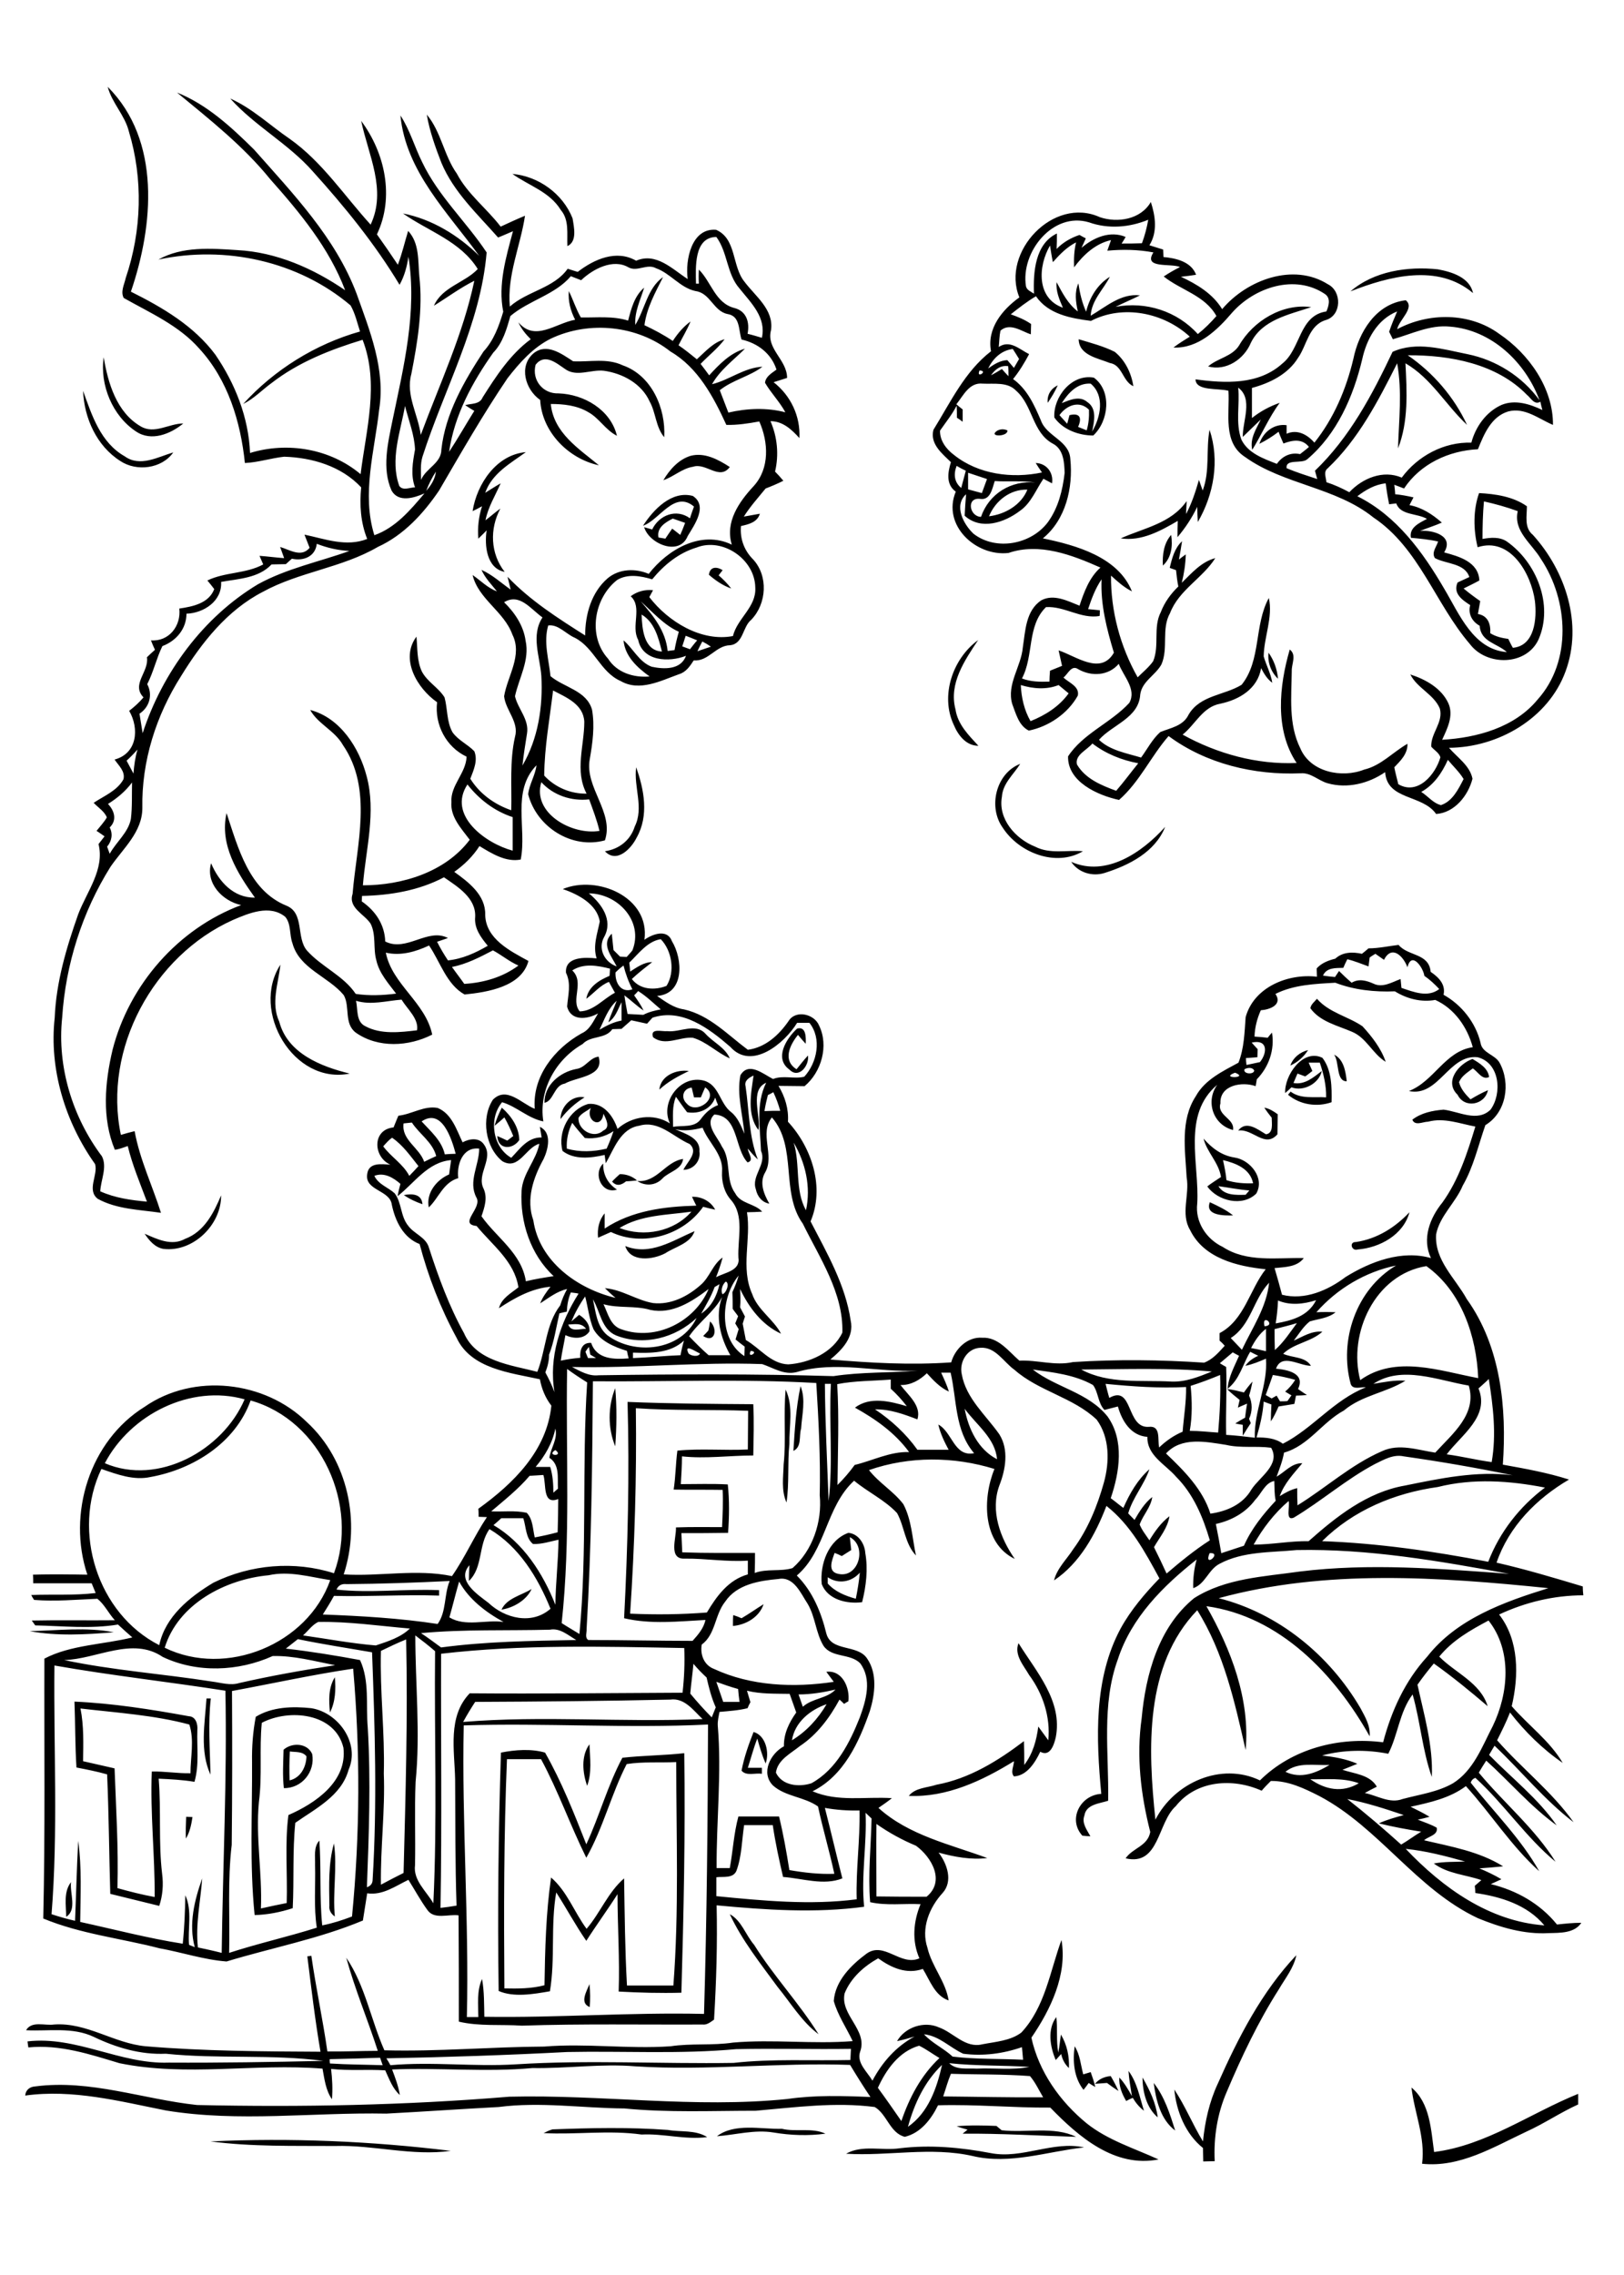 <?xml version="1.0" encoding="utf-8"?>
<!-- Generator: Adobe Illustrator 21.0.2, SVG Export Plug-In . SVG Version: 6.00 Build 0)  -->
<svg version="1.2" baseProfile="tiny" id="Layer_1" xmlns="http://www.w3.org/2000/svg" xmlns:xlink="http://www.w3.org/1999/xlink"
	 x="0px" y="0px" viewBox="0 0 567 794" overflow="scroll" xml:space="preserve">
<path d="M314.1,749.8c10.7-1.3,21.4-0.3,31.9,1.7c10.9,2.1,21.7-4.4,32.5-2c-12.9,1.4-25.9,6.1-38.9,3c-14.6-3.3-29.5,0.1-44.2-0.8
	C301,748.5,307.9,750.7,314.1,749.8 M73.5,747.4c28-1.3,56.1-0.1,83.9,3.3c-13.5,1.9-26.9-2.1-40.4-1.7
	C102.5,748.9,87.9,749.3,73.5,747.4 M250.3,745.6c6.2-4.7,15.3-2.4,22.7-2.6c5,1.2,10.5-0.5,15.2,1.7c-6,0.8-12.1,0.6-18.1-0.4
	C263.5,743.2,256.9,745.1,250.3,745.6 M189.8,744.5c1-0.5,2-1,3.1-1.3c13.4-0.5,26.9-0.8,40.3,0.2c4.6,0.8,9.6-0.1,13.7,2.5
	c-7.7,1-15.3-1.3-22.9-0.9C212.6,743.4,201.2,745.1,189.8,744.5 M334,742.1c4.6-0.4,9.3-0.3,13.9-0.1c0.5,0.4,1.4,1.2,1.8,1.5
	c8.6,1,18.2-1.5,26,2.3c-13.2-0.4-26.4-1.2-39.6-1.1c0.4-0.3,1.3-1.1,1.7-1.4C337,743.1,335,742.5,334,742.1 M492.8,728.6
	c6.5,5.4,6.8,14.7,7.9,22.5c18.2-2.3,33.5-13.5,50.3-20.3c0,1.2,0,2.4,0,3.7c-6.2,2.8-11.9,6.7-18.1,9.5
	c-11.5,5.4-23.2,12.6-36.4,11.2C497.7,746,493.8,737.4,492.8,728.6 M402.8,727c3.8,4.8,5.7,10.9,7.5,16.6
	C405.2,739.8,403.6,733,402.8,727 M398.9,725.1c2.5,4.3,4.7,9,5.3,13.9C400.3,735.7,398.9,730.1,398.9,725.1 M382.3,727.3
	c1.4-1.7,3.3-2.5,5.5-2.7c1,1.7,1.9,3.4,2.7,5.2c-1.4-0.9-2.7-1.8-4-2.8C385.1,727.1,383.7,727.2,382.3,727.3 M394,722.8
	c3,4,3.9,9.1,5.4,13.9c-1.6-1.2-2.9-2.8-3.9-4.5c-0.8,0.3-1.6,0.7-2.3,1.1c-1.5-2.5-2.6-5.3-2.4-8.2c1.8,1.9,3.1,4.2,4.4,6.5
	C394.7,728.6,394.2,725.7,394,722.8 M375.2,714.2c1.9,2.9,2.1,6.5,3,9.8c0.9-0.3,1.8-0.5,2.6-0.8c0.6,1.7,1.2,3.4,1.6,5.2
	c-0.6-0.3-1.7-1-2.3-1.4c-0.4,0.6-1.3,1.8-1.8,2.4C374.9,725.1,374.5,719.4,375.2,714.2 M368.6,719c-2-4.6-3-10.8,0.2-15
	c0.5,4.1-0.1,8.3,0.7,12.4c0.4-2.1,0.6-4.2,0.9-6.3c2.1,3.5,3,7.6,2.8,11.7c-1.4-1.3-2.3-3-2.7-4.9C370,717.5,369,718.5,368.6,719
	 M205.9,700.5c-3.7-1.4-1-5.6-0.1-8C206.1,695.2,206.1,697.9,205.9,700.5 M425.2,727.2c7.1-16,15.3-32,27.4-44.8
	c-0.9,4.5-3.9,8.1-6.1,11.9c-7.2,11.3-13,23.5-18.2,35.8c-3.3,7.6-4.6,15.9-4.2,24.2c-1.3,0-2.7,0.1-4,0.1c0-1.6-0.1-3.2-0.1-4.7
	c-6.1-4.9-9.3-12.8-10-20.4c3.8,5.7,6.4,12.2,10,18.1C420.7,740.5,422.2,733.6,425.2,727.2 M254.8,668.1c4.1,2.2,5.5,7.2,8.5,10.7
	c6.8,10.9,15.7,20.3,22.5,31.2c-5.9-4.4-9.7-10.9-14.3-16.5C265.5,685.3,259.1,677.3,254.8,668.1 M23.1,669c0-4.1-1-8.6,1.7-12.1
	C24.3,660.7,27,666.6,23.1,669 M116.6,643.4c1.2,8.4-0.5,17,0.3,25.5c-1.3-0.9-2.1-2.2-1.9-3.8C114.9,657.8,114.6,650.5,116.6,643.4
	 M65,634.1c0.6,0,1.7,0.1,2.2,0.1c-0.4,2.6-0.9,5.2-2.3,7.5C64.8,639.2,64.9,636.7,65,634.1 M177,614c-1.1,26.6-1.1,53.3-0.9,80
	c4.7,0.1,9.4,0.1,14-1.1c0.2-12.5,0.5-25.2,2.3-37.6c5.6,4.8,8.1,12.1,12.4,17.9c4.8-5.6,7.5-12.8,13.1-17.6
	c0.2,12.5,0.3,24.9,1,37.4c5.4,0,10.8,0,16.2,0c2-26,1-52,1-78c-5.7,0.3-11.6-0.2-17.3,0.7c-5.4,10.5-8.2,22.3-14.1,32.7
	c-5.6-11.3-9.8-23.3-15.8-34.4C184.9,614,180.9,614,177,614 M174.9,611.7c5-1,10.6-1.4,15.4,0c5.8,10.2,10.1,21.1,14.4,32
	c4.6-9.9,7.5-20.7,12.6-30.2c7.1-0.8,14.4-0.8,21.6-1.6c0.4,27.9-0.2,55.8-1,83.6c-7.3,0.2-14.6,0-21.9-0.4
	c0.4-11.3-0.4-22.6-0.4-34c-3.5,5.5-7.4,10.8-10.9,16.3c-3.8-5.5-6.9-11.3-10.5-16.9c-2,11.4-0.3,23.1-2.2,34.5
	c-5.8,1-12.6,2.2-17.9-0.1C173.7,667.2,174,639.4,174.9,611.7 M205,623.3c-1.6-4.5-2.2-10.4,0.8-14.5
	C206,613.7,206.7,618.7,205,623.3 M101.2,611.3c-0.2,3.4-0.2,6.7-0.1,10.1c3.9-0.9,5.8-4.7,5.9-8.4
	C105.6,611.2,103.2,611.6,101.2,611.3 M99,610.7c2.9-2.6,8.3-2.4,10,1.5c1.1,6.2-3.6,12-9.9,11.9C98.6,619.6,98.9,615.2,99,610.7
	 M263.1,604.5c4.3,1.2,5.6,7.3,4.2,11c-1.2-2.8-2.1-5.8-2.9-8.7c-1.3,3.3-2.2,6.8-3.3,10.2c1.6,0,3.3,0,4.9,0c0,0.5,0,1.5,0,2.1
	c-2.3-0.4-5.4,0.9-7.1-1.1C259.8,613.3,261.4,608.8,263.1,604.5 M91.4,601.3c-0.9,9.2,0.2,18.4-1,27.6c-1.2,12.4,1.2,24.8,0.7,37.2
	c3-0.7,6-1.3,9-1.9c0.3-10.2-0.7-20.8,0.6-30.7c9.4-4.1,20.6-11.7,19.2-23.5C117,597.8,100.9,596.3,91.4,601.3 M89.3,599.2
	c5.7-3.5,12.9-3.7,19.4-3c9.4,1.5,17.1,12.2,13,21.5c-2.5,9.1-11.5,13.5-18.6,18.5c-1,9.9-0.4,19.9-0.9,29.8
	c-4.3,1.4-8.8,2.3-13.3,2.4c-1.8-17.7-0.8-35.6-0.9-53.4C87.9,609.7,88.3,604.4,89.3,599.2 M28.1,596.3c1.2,6.1,1,12.2,0.9,18.4
	c3.7,0.8,7.3,1.7,11,2.5c0.5,13.9,1.4,27.9,1,41.8c4.3,1.2,8.6,2.3,13,3.1c0.1-14.6-1.6-29.2-1-43.8c4.5-0.1,9,0.7,13.5,0.6
	c0-5.6,1.4-11.6-0.4-17C53.8,598.6,40.8,597.8,28.1,596.3 M26,593.9c13.4,0.6,26.7,2.7,39.9,5.1c2.5,0.1,3.2,2.8,3,4.9
	c-0.2,6,0.7,12.1-1,18c-4.1-0.7-8.3-0.9-12.5-1.1c0.9,11.1-0.1,22.2,1.2,33.2c0.5,3.8,0.2,7.6-1,11.2c-5.7-1.4-11.4-2.8-17.1-4.2
	c-0.4-13.9-0.5-27.8-1.1-41.7c-3.5-1-7.1-1.7-10.7-2.4C26.2,609.2,26.3,601.6,26,593.9 M72.1,592.8l1.5,0c-1,8.8-0.3,17.7-0.1,26.6
	C69.7,611.2,71.5,601.6,72.1,592.8 M115.2,597.7c-0.4-4.2-0.6-8.6,1.7-12.3C117.3,589.6,117.1,594,115.2,597.7 M359.3,584.6
	c-1.9-3.3-5.3-7-3.7-11.1c6.2,10,15.5,20.2,13,32.9c-0.6,2.6-2,6.9-5.4,5c-1.8,3.8-4.7,8.4-9.2,8.6c-1.3-1.5,0-3.6,0-5.3
	c-11,6.8-23.5,12.7-36.7,12.1c2.3-2.9,6.4-2.8,9.7-3.9c11.4-2.1,21.4-8.3,30.5-15.2c0.1,2.7,0.1,5.5,0.1,8.3c3-3.9,4.3-8.6,4.9-13.4
	c1.2,1.6,2.3,3.2,3.5,4.8C366.8,599.2,364.1,591.1,359.3,584.6 M10.4,569.3c9.7-0.2,19.8-1.5,29.3,0.4
	C30,570.5,19.9,571.1,10.4,569.3 M258.9,564.8c2.6-1.5,5.1-3.3,7.7-4.9c-1.5,4.5-6.1,7.2-10.7,7.6c0-1,0-2.9,0.1-3.8
	C257,564,258,564.4,258.9,564.8 M175.1,561.8c1.8-4,7-5,10.5-7.2C183.8,558.6,179.1,561.2,175.1,561.8 M289,550.5c0,0.6,0,1.7,0,2.2
	c2.6,2.9,6.2,4.3,9.8,5.3c0.6-3,1.1-6,1.4-9.1C297.3,552.2,292.7,553,289,550.5 M296.7,536.5c0.2,1.5,0.3,3,0.5,4.5
	c-1.1,0.7-2.2,1.4-3.3,2.1c-0.8-0.4-1.7-0.8-2.5-1.1c-0.9,2.5-2.6,6.5,1.2,7.3C299.8,551,302.9,539.7,296.7,536.5 M286.9,552.9
	c-0.7-6.9,2.3-15.4,9.3-17.9c3.5,0.3,5.7,3.8,5.9,7c1,5.7,0.3,11.6-1.1,17.2C295.6,559.9,289,558.3,286.9,552.9 M274.3,485
	c2.8,5.9,1.2,12.7,1.3,19c-0.7,6.8,0,13.7-1,20.4c-1.9-4.2-1.1-8.9-1-13.3C274.5,502.5,273.5,493.7,274.3,485 M279.5,483.8
	c1.9,4.7,0.5,9.9,0.2,14.8c-0.8,2.6,0.3,6.4-2.7,7.8C277.5,498.9,277.9,491.3,279.5,483.8 M214.8,504.8c-2.6-6.3-2.6-13.9,0-20.3
	C215.4,491.2,215.3,498,214.8,504.8 M434.3,486c0.9-1.3,1.9-2.6,3-3.8c-0.3,1.6-0.7,3.3-1.2,4.9c1.2,2.6,1.2,5.5,0,8.1
	c0.2,0.4,0.4,1.1,0.6,1.5c-1,1.5-1.9,2.9-2.8,4.4c0-1,0-2.8,0-3.8c-0.7-0.1-2-0.3-2.6-0.5c1.1-0.7,2.3-1.4,3.4-2
	c0.2-1.6,0.4-3.2,0.7-4.9c-1.1,0.5-2.2,0.9-3.2,1.4c0.2-0.9,0.4-1.8,0.6-2.7c-1.5-1.2-3-2.4-4.4-3.8
	C430.4,485,432.3,485.5,434.3,486 M247.9,461.2c2.8,2.5,1.8,7.8-2.4,5.1c0.5-0.5,1.4-1.4,1.8-1.9C247.5,463.7,247.8,462,247.9,461.2
	 M218.3,434.9c8.7,3.5,16.5-1.9,24.2-5.2c-1.4,4.3-6.7,5.4-10.2,7.7C228,439.7,220.1,440.7,218.3,434.9 M473.4,433.5
	c7.4-1.1,13.7-5.1,18.7-10.4c-2.1,7.9-10.4,12.4-18.1,13C471.9,436.8,470.9,433.4,473.4,433.5 M430.5,424.2
	c-3.1,0.1-9.9,0.1-8.1-4.6C425.2,420.9,428,422.2,430.5,424.2 M216.3,428.6c8.5,3.3,19,1.3,25.1-5.7
	C232.9,424.1,223.8,424,216.3,428.6 M241.6,417.7c3.3-0.1,6.5,1.5,8.1,4.5c-1.4-0.3-2.8-0.6-4.2-1c-7,10-21.1,14.1-32.2,8.8
	c-1.5,0.7-3,1.3-4.5,2c-0.3-3.1,0.3-6.1,2.3-8.5c0,1.8,0,3.5,0,5.3c9.5-6.3,20.9-7.7,32-8C242.6,419.8,242.1,418.8,241.6,417.7
	 M64.6,432.4c6.7-2.5,10-9,12.6-15.2c0.1,10.3-9.8,19.9-20.1,18.7c-3-0.5-5-2.9-6.6-5.3C54.9,432.5,59.9,435,64.6,432.4 M141,417.1
	c2.8-0.5,6.2-0.5,6.5,3.2C145.2,419.5,143,418.5,141,417.1 M216.4,409.8c2.2,0,4.3,0.7,6,2.2c-0.9,0.1-2.8,0.3-3.8,0.3
	c-1.6,1.3-3.3,1.9-4.9,0.1C214.3,411.7,215.7,410.4,216.4,409.8 M215.4,415.2c-5.3,1.7-8.5-5.5-4.8-9.1
	C210.5,410,212.2,413.1,215.4,415.2 M222.5,412.2c6.9,0.6,9.8-6.8,16-7.7c-0.5,3.8-4.9,4.4-7.2,6.8
	C229,413.8,225.3,414.1,222.5,412.2 M425.4,414c2,3.3,6.1,3.1,9.5,3c0.3-0.4,1-1.1,1.3-1.5C432.5,415.2,429,414.5,425.4,414
	 M427,404.9c0.5,2.3,1,4.7,1.2,7c3,1,6.2,1.2,9.3,1.1C436.5,407.9,431.5,406,427,404.9 M420.2,397.4c2.9,3.3,6.3,5.9,10.8,6.6
	c5.5,0.8,10.7,7.2,7.6,12.6c-4.8,4.7-13.4,2.6-17.1-2.5c1.5-1.2,3.2-2.2,4.8-3.3C425.5,405.7,421.4,402.2,420.2,397.4 M441.4,386.6
	c1.8,0.3,3.3,1.3,4.7,2.3c0,2.3-0.1,4.7-0.1,7c-4.4,5-8.6-2.1-13.7-1.3c2.8-3.7,6.8-0.4,9.7,1.3c2.7-0.4,2-3.8,2-5.8
	C443.1,389,442.2,387.8,441.4,386.6 M175.2,386.6c3.3,2.9,6,6.8,6.1,11.3c-2.3,3.4-7.4,3.5-7.7-1.4c1.2,0.5,2.3,1,3.5,1.6
	c0.5-0.4,1.6-1.2,2.1-1.6c-0.9-2.2-1.9-4.4-3.1-6.5c-1.1,1-2.3,2-3.4,2.9C173.2,390.8,174.2,388.6,175.2,386.6 M195.7,390.6
	c0-4.3,3.9-8.5,8.4-7.6C200.9,385,198,387.5,195.7,390.6 M230.2,380.3c0.5-4.9,5.9-7.1,10.3-6.5
	C236.8,375.6,233.2,377.5,230.2,380.3 M508.9,382.1c-4.8-4.6,0.4-10.8,5.2-12.5c2.5,1.5,5.4,3.2,5.8,6.3c-2.4,1.2-3.9-1.9-5.7-3
	c-1.8,1.4-3.9,2.6-4.8,4.8c0.6,2.4,2.3,4.3,4,6c2-1.2,4-2.3,6.1-3.2C518.4,385.7,511.3,387,508.9,382.1 M465.8,368.1
	c3.4,1.7,4,5.9,4.4,9.3C466.4,377.4,467.7,370.8,465.8,368.1 M201.2,373.1c3.2-0.4,4.7-4,7.8-4.3c2.1,7-7.6,7-11.8,9.4
	c-3.8,0.6-3.9,6.1-7.1,6.7C190,378.7,195.5,374.2,201.2,373.1 M448.7,381.5c-0.3-6.2,6.2-15.6,13-12.3c3.3,4.3,3.3,10.3,3.2,15.5
	c-5.1,1.8-11,0.9-15.2-2.6c0.2-0.3,0.7-0.8,0.9-1.1c3.6,2.7,8.2,1.7,12.4,2c0.1-4.1-0.9-8.2-2.2-12.1c-1.3,0-2.6,0-3.9,0
	c0.4,1,0.9,1.9,1.3,2.9c-0.8,0.6-1.6,1.3-2.5,1.9c-0.9-0.3-1.8-0.7-2.7-1c-0.5,1.1-0.9,2.2-1.4,3.3c4,0.7,7-2,9.9-4.2
	c-1,4.4-6.4,7.3-10.6,5.7C450.2,380.2,449.4,380.9,448.7,381.5 M450.5,371.9c1-2.8,3.4-4.7,6.2-5.4
	C455.2,368.9,453,370.8,450.5,371.9 M278.3,359c3.2-0.9,3.1,3.2,3,5.3c-0.9-1-1.8-2-2.7-3.1c-2.9,3.6-5.4,8.9-0.5,12
	c1.3-1.6,2.6-3.3,4-4.8c0.5,3.5-3.2,8.3-6.5,4.9C270.2,369.4,274.5,362.5,278.3,359 M228,362c-1.1-3.3,3.1-1.9,5-2.1
	c4.4,0.5,9.8-3,13.3,0.9c2.7,3,6.9,4.8,8.5,8.6c-4.5-2-8.1-5.8-12.9-7.2C237.3,361.8,232.2,365.3,228,362 M457.5,351.9
	c0.2-1.4,1.5-2.3,2.3-3.3c4.3,4.9,10.8,6.1,15.9,9.6c3.3,3.6,6.5,7.7,8.1,12.4c-4.6-2.8-6.7-8.4-11.8-10.5
	C466.9,357.9,460.9,356.6,457.5,351.9 M122.1,374.7c-19.6,4-34.7-21.8-24.2-38c-0.7,6.6-3.4,13.4-0.4,19.9
	C100.4,367.7,112.2,372.3,122.1,374.7 M329.3,731.7c11.6,0.1,23.2,0.4,34.9,0.3c-1.5-2.5-2.7-5.2-4.6-7.4
	c-9.2-0.7-18.4-0.5-27.6-0.8C330.9,726.4,330.2,729.1,329.3,731.7 M317,742.3c7.1-4.9,10.1-13.5,11.9-21.6
	C322.8,726.5,319.2,734.3,317,742.3 M331.4,720.1c2.5,2.5,6.4,1.7,9.6,1.9c6.1-0.3,12.4,0.6,18.4-0.6
	C350.1,720.8,340.7,721.1,331.4,720.1 M115.1,718.7c0,0.4,0,1.1,0.1,1.5c6.1,0.4,12.2,0.4,18.4,0.6c-0.3-0.9-0.6-1.8-0.9-2.6
	C126.8,718.4,120.9,718.6,115.1,718.7 M198,716.2c-21,1.1-42.1,1.8-63.1,2.2c0.5,0.8,1,1.6,1.4,2.4c14.6-1.3,29.2,0.6,43.8-0.3
	c25.3-1.6,50.6-0.1,76-0.5c13.5-1.5,27.2-0.7,40.8-1c0.1-1.3,0.1-2.6,0.2-3.9c-13.4,0.2-26.7-0.2-40.1,0.1
	C237.4,717,217.6,715.8,198,716.2 M306.5,728.7c2.8,3.8,5.5,7.7,8.2,11.6c2.8-8.2,6.9-16,13.3-22c-2.4-1.4-4.6-3.1-7.1-4.3
	C313.9,716,309.4,722.3,306.5,728.7 M322.6,710c2.9,3.2,6.9,4.9,10,7.8c8.2,1,16.4,0.7,24.6,1.1c-0.1-1.5-0.3-3-0.4-4.4
	c-6.6,2.3-13.6,3.2-20.5,2.3C331.7,714.7,328,710.6,322.6,710 M490.8,645.3c12.9,13.6,29.2,25.3,48.4,26.7c-6-7.2-15.2-10-24.1-11.3
	c0-0.6-0.1-1.9-0.2-2.5c0.8-0.7,1.5-1.3,2.3-2c-5.5-1.9-11.8-2.2-16.6-5.8c3.6-0.7,7.2-0.5,10.9-0.7
	C504.7,647.8,497.8,646,490.8,645.3 M306,636.6c-0.1,8.4,0,16.9,0,25.3c5.9,0.1,11.7,0.1,17.5,0.1c6.6-5.4,1.8-13.8-3.7-17.8
	C315,642.2,310.4,639.7,306,636.6 M288,631c2.1,8.2,4,16.4,6.1,24.6c-6.5,2.6-13.9,0-20.7-0.5c-1.4-6-2.7-12-3.6-18.1
	c-3.3,0-6.7,0-10,0c-0.8,5.3-0.8,10.9-2.7,16c-1.2,2.7-4.7,1.9-7,2.2c0,2.2,0,4.4,0,6.6c16.2,1.6,32.8,3.2,49,1.1
	c-0.3-10.4,1.2-20.6,1-31C296,632,291.9,631.7,288,631 M470.4,627.9c6.5,5.1,12.7,10.4,18.8,15.9c2.4-1.4,4.6-3.1,7-4.5
	c-5-0.8-9.9-1.7-14.8-2.9c2.8-1.3,5.8-2.1,8.7-2.9C483.6,631.3,477.1,629.2,470.4,627.9 M457.5,621c5.3,3.7,11.2,4.8,16.9,1.4
	C469,620.4,463.1,621.1,457.5,621 M448.8,618.4c5.4,2.6,10.7,0.4,15.4-2.4C459.1,616.3,453.2,614.8,448.8,618.4 M161.9,602.2
	c-0.7,33.9,1.9,67.9,1.1,101.8c1.3,0,2.7,0,4,0c0-4.5-0.6-9.1,1.3-13.3c0.8,4.4,0.7,8.8,0.8,13.2c25.6,0.4,51.1-1.6,76.7-1
	c1-33.7,1.3-67.3,1.4-101C218.8,603.3,190.3,601.3,161.9,602.2 M276.5,607.4c5.1-3.1,9.1-7.5,12.1-12.6
	C282.8,596.8,277.5,601.1,276.5,607.4 M165.9,594c-1.5,2.3-2.9,4.6-4.2,7c27.8-2.3,55.7,0.2,83.6-1c-3.2-3-6.3-7.5-11.3-6.8
	C211.3,593.7,188.6,593.9,165.9,594 M260.8,590.1c0.4,1.3,0.8,2.7,1.2,4c-0.3,0.5-0.8,1.6-1,2.1c-3.2,0.8-6.5,1-9.8,1.3
	c-0.3,1.6-0.7,3.2-0.6,4.8c1.4,16.5-0.5,33.1-0.4,49.7c1.5,0,3.1,0,4.6,0c1.1-6,1.4-12.1,3-18c4.7,0,9.4,0,14.2,0
	c1.5,6.2,2.6,12.4,3.6,18.7c5.2,0.9,10.4,1.5,15.7,1.3c-1.7-7.9-4-15.6-5.7-23.5c-4.8-3.4-11.3-3.4-15.7-7.3
	c-4.4-4.4-0.9-11.2,3.8-13.7c-0.1-4.4,1.8-8.3,4.3-11.8c-0.8-2.2-1.5-4.3-2.3-6.5C270.6,591.1,265.6,591.3,260.8,590.1 M278.8,591.4
	c0.5,1.4,1,2.9,1.5,4.3c3.3-3,8.4-2.8,11.4-6C287.4,590.7,283.1,591.4,278.8,591.4 M250.1,587c0.8,2.3,1.6,4.6,2.4,7
	c1.9,0,3.8,0,5.7,0c-0.2-1.5-0.4-3-0.5-4.5C255.1,588.8,252.6,587.9,250.1,587 M81,590.2c0.1,17.9,0.1,35.8-0.1,53.7
	c-1.5,12.5-0.6,25.1-0.9,37.7c10.1-3.3,20.5-5.6,30.6-8.8c-1.1-7.2-0.4-14.6-0.6-21.9c0.1-2.8-0.6-6.2,1.5-8.5
	c0.7,9.9,0,19.8,1,29.6c3.6-0.7,7-1.8,10.4-3.1c2.8-28.7,2.9-57.8,0.4-86.5C109.1,584.5,95.1,587.6,81,590.2 M242.1,580.7
	c-0.3,3.5-0.8,6.9-1.1,10.4c2.4,2.9,4.9,5.7,7.5,8.3c0.5-1.2,0.9-2.3,1.4-3.5c-1.5-3.3-2.4-6.9-3.2-10.4
	C245.1,584,243.5,582.4,242.1,580.7 M19,581.3c-0.3,28.9,1.3,57.9-1,86.8c2.7,0.9,5.5,1.7,8.2,2.3c0.4-9.3,0.6-18.6,1.1-27.9
	c1.3,9.3,0.8,18.9,0.7,28.3c11.9,2.6,23.7,5.7,35.8,7.6c0.6-5.6,0.8-11.3,0.9-16.9c2.5,5.4,0.8,11.6,1.3,17.3c0.5,0.2,1.5,0.6,2,0.8
	c-2.2-8-0.1-16.4,2.6-24c-0.6,8.1-2.4,16-1.5,24.1c2.8,0.6,5.6,1.2,8.3,1.9c0.4-30.5,1.9-61,1.3-91.5C58.9,587,38.9,584.8,19,581.3
	 M154,577.2c-0.1,29.6,0.3,59.1-0.2,88.7c1.9-0.2,3.8-0.5,5.6-0.8c-0.5-14.7-0.4-29.4-0.5-44.1c-0.2-10.1-2.7-21.9,5.1-30
	c24.8,0.2,49.5-0.1,74.3-0.2c0.6-5.2,0.8-10.4,0.6-15.6C210.6,574.7,182.2,573.9,154,577.2 M22.4,579.4c17,3.6,34.4,4.8,51.6,7.5
	c3.2,0.4,6.4,1.5,9.6,0.5c11-2.5,22.2-4.5,33.4-6.2c-7.2-1.4-14.5-3.4-21.8-3.2c-12,5.4-26.4,6-38.4,0.3
	C46.2,571.1,33.8,579.1,22.4,579.4 M133,576.2c-0.4,14.3,1.4,28.5,1,42.8c0.5,12.9-1.2,25.8-1,38.8c2.6-1.4,5.3-2.8,7.9-4.1
	c0.7-27.2,1.5-54.3,0.9-81.5C138.8,573.4,135.9,574.8,133,576.2 M99.8,575.4c8.7,1,17.3,2.4,25.9,4c3.4,7.3,2,15.8,2.7,23.6
	c1.1,18.6,0.4,37.1-0.3,55.7c1.4-0.5,2-1.4,2-2.7c1.6-26.4,0.8-52.9-0.2-79.3c-8.6-1.5-17.3-2.8-25.9-4.6
	C102.6,573.2,101.2,574.3,99.8,575.4 M145,570.8c0,17,1.8,34.1,0.1,51.1c-0.4,9.7,0,19.4-0.2,29.1c-0.7,5.3,4,9.1,6.4,13.3
	c1.4-29.3,0.3-58.7,0.6-88C149.7,574.4,147.4,572.6,145,570.8 M192,568.8c-15,0.4-30-0.2-45,1.2c2.4,1.6,4.7,3.3,7,5
	c15.7-2.1,31.4-2.3,47.2-2.6C198.4,570.8,195.5,568.1,192,568.8 M502.5,578.2c5.6,5.7,14.4,9.1,16.9,17.3
	c-6.1-5.2-12.3-10.3-18.8-14.9c-2,2.4-3.9,4.8-5.7,7.4c2.3,10.6,5.5,21.3,5,32.2c-3.3-9.3-4-19.3-6.7-28.8
	c-4.6,6.1-5.1,14.1-8.5,20.7c-7.6-1.5-15.6-1.4-23.1,0.6c4.2,0.5,8.4,1.2,12.3,2.9c-1.7,0.7-3.4,1.4-5.2,2.1c4.2,1.4,9.6,1.7,12,5.9
	c-1.4,0.7-2.8,1.4-4.2,2.2c4.4,0.9,8.7,3.8,13.2,2.1c5.9-1.6,12.2-2.4,17.6-5.5c7.2-4.5,10.2-12.9,13.9-20
	c5.5-11.4,6.8-26.3-1.5-36.8C513.5,568.9,507.1,572.5,502.5,578.2 M105.8,570.8c8.5,1.2,16.9,2.8,25.4,3.5c4.2-1.4,8.7-2.8,11.9-5.9
	c-10.7-0.9-21.3-2.5-32-2.3C109,567.1,107.6,569.2,105.8,570.8 M193.2,565.3C193.8,565.8,193.8,565.8,193.2,565.3 M160.3,552
	c-1.2,4.1-2.2,8.3-3.4,12.5c5.6,3.4,12.7,0.7,18.9,1.6C169.6,562.7,163.7,558.2,160.3,552 M121,552.9c-1.6-0.2-2.9,0.4-3.5,1.9
	c11.9,1.3,23.8-0.3,35.8,0.2c0,0.5,0,1.4,0,1.9c-12.2-0.4-24.5,0.4-36.7,0.1c-1.2,2.2-2.5,4.3-3.9,6.5c13.4,0.5,27,1.3,40.1,3.3
	c3.1-4.3,2.2-10.2,4.2-15C145,552.4,133,552.8,121,552.9 M425.5,557.8c20.9,5.3,38.7,19.9,49.5,38.4c1.6,3,3.5,6.1,3.2,9.8
	c-12.1-21.6-31.4-41.9-57-45.4c8.6,15.1,15.3,32.5,13.7,50.2c-3.8-16.7-7.6-34-16.9-48.8c-18.5,19.2-17.2,48.5-14.6,73.1
	c6.6-12.9,22.9-20.2,36.5-13.7c11.2-11.1,27.6-15.3,43-13.3c2.9-11,7.7-21.5,15.4-29.9c10.3-13.2,26.8-19.1,42.3-23.9
	C502.3,550.4,462.9,547.6,425.5,557.8 M253.2,559c-3.7,4.6-3.3,11.4-8.2,15c-0.6,3.5,0.8,7.2,4.3,8.5c12.9,6,27.9,6.6,41.8,4.5
	c-0.9-1.2-1.7-2.3-2.6-3.5c5.6-0.7,8.3,5.6,7.7,10.3c-0.4,0.2-1.1,0.6-1.5,0.9c-0.4-0.4-1.2-1.2-1.6-1.5
	c-3.4,6.3-7.8,12.2-13.8,16.2c-3.2,2.6-7.8,4.8-8.4,9.3c2.2,4.6,8.1,5.1,12.4,3.7c8.7-4.8,13.4-14.2,16.9-23
	c2.2-6,4.3-13.3,0.1-18.9c-3.5-3.5-9.9-1.8-12.8-6.1c-2.7-4.5-2.8-10-5.5-14.6c-2.4-3.6-4.8-9.7-10.2-8.7
	C265.2,551.7,257.3,552.9,253.2,559 M93.8,549.8c-15.1,1.4-31.6,10-36.3,25.3c21.5,10.5,49.9-1.2,57.8-23.6
	C108.2,550.4,101,548.2,93.8,549.8 M422.3,542.1C420.1,547.6,427,541.7,422.3,542.1 M163.7,551.8c0-1.8,0.1-3.6,0.2-5.5
	c-4.7,5.3,2.8,10.2,6.6,13.1c5.8,5.5,15.2,7.8,21.7,2.1c-4.4-10.9-11-21.7-21.3-27.8C166.9,539.2,168.7,547.1,163.7,551.8
	 M172.3,532.3c10.4,6.1,17.3,16.9,21.6,27.8c0.1-7.6,1-15.1,1.1-22.7c-2.9,0.6-5.8,1.6-8.9,1.5c-2.6-2.1-2.4-6-3.4-9
	c-2.6,0-5.1,0-7.7,0C174.1,530.8,173.2,531.5,172.3,532.3 M502,519c-15.1,2.1-29.5,8.1-40.4,18.9c19.5,0.7,38.8,3.5,58,7.2
	c4-10.4,11-19.3,19.8-25.9C527.1,516.8,514.3,515.9,502,519 M438.3,523.4c-3.3,4.5-8.3,7.3-13.8,8.5c0.7,3.4,1.3,6.8,1.9,10.2
	c2.6-0.9,5.3-1.7,7.9-2.6c2.6-5.9,6.7-11,11.1-15.7c-0.5-2.3-0.4-4.6-0.5-6.9C441.7,517.5,440.5,521.2,438.3,523.4 M171.5,527.5
	c4.1,0.2,8.3-0.4,12.4,0.5c2.2,2.3,2.1,5.7,2.8,8.6c2.7-0.5,5.4-1.1,8-1.8c0.1-3.9,0.2-7.7,0.2-11.6c-5.6,2.2-4.1-5.2-5.2-8.4
	c-1.6,0.1-3.2,0.2-4.8,0.3C181,519.7,176.2,523.5,171.5,527.5 M480,511c-10,5.3-18.6,12.9-28.3,18.7c-3.1,1.3-1.2-4.1-1.8-5.8
	c-5,4.3-9,9.5-12.2,15.2c6.4,0,12.8-1.3,19.2-1.2c9.7-8.6,20.4-17.1,33.6-19.4c12.3-2.5,25-5.2,37.6-3.6c-12.6-2.6-25.3-4.8-38-6.6
	C486.4,507.5,483.1,509.5,480,511 M193.9,506.1C190.4,508.2,197.1,508.5,193.9,506.1 M407.1,507.3c6.3,6,12.8,12.5,15.5,21
	c5.7-0.8,11.3-3.2,14.3-8.4c2.8-4.4,10.3-8.7,6.9-14.6c-5.2-0.7-10.6,0.2-15.7-1C421,503.2,412.5,501.4,407.1,507.3 M193.9,498.6
	c-1,5-3.6,9.5-6.9,13.4c1.7,0,3.4,0,5.1,0c0.9,2.9,1.1,6,1.1,9c0.4-0.4,1.2-1.1,1.6-1.4c-0.2-3.8,0.7-8.4-3-10.8
	C192.3,505.3,194.8,502.3,193.9,498.6 M336.8,491.7c1.3,7,4.7,14.2,11.3,17.6C347.5,502,340.9,497.3,336.8,491.7 M222,491.5
	c0.3,23.9-0.4,47.8-2,71.7c8.9,0.4,17.9,0.3,26.8-0.4c3.4-5.7,7.5-11.4,14.3-13.3c0-1.6,0-3.2,0-4.8c-7.4,0.5-14.7-0.8-22-0.7
	c-5.9,0.3-2.9-7.3-3.1-10.9c5.4-0.2,10.8-0.1,16.1-0.1c0.2-4.3,0.4-8.6,0.2-13c-5.7-0.1-11.4,0-17.1-0.1c0.7-4.5,0.7-9.1,1.3-13.6
	c8.1-0.8,16.4,0,24.6-0.4c0-4.5,0.1-9,0.1-13.5C248,491.9,235,492.4,222,491.5 M87.5,488.8c-5.3,14.8-20,24-34.9,26.7
	c-5.9,1.3-11.7-0.9-17.2-2.8C25,534.5,34,563.2,55.6,574.2c2.1-10,10.6-16.8,18.9-21.8c13-6.4,28.3-7.7,42.1-3.3
	C125.4,525.5,112.3,495.8,87.5,488.8 M36.6,510.7c18.6,8,41.2-4.5,48.8-22.3C66.6,483.1,45.6,493.6,36.6,510.7 M386,483
	c0.4,1.6,0.8,3.3,1.3,4.9c8.4-4.8,5.8,10.7,13.8,10.1c4.3-0.5,3,4.5,3.6,7.2c2.4-2.3,5.1-4.2,8.2-5.5c0.4-5.2,1.3-10.4,1.2-15.6
	C404.7,484.6,395.3,483.9,386,483 M288,483c0.1,13.6,0.8,27.3,1.3,40.9c1.6-13.5,0.1-27.3,0.8-40.9C289.6,483,288.5,483,288,483
	 M292.3,483.1c0.7,11.7,0.2,23.5,0.1,35.2c2.2-2.2,4.2-4.5,6-7c6.3-1.5,12.3-4.7,19-4.5c-4.9-6.7-11.7-11.5-18.9-15.5
	c5.3-4,12.3-2.2,18.1-0.5c-1.7-2.2-3.5-4.2-5.6-6.1c0-0.8,0-2.4,0-3.2C304.7,482,298.4,481.9,292.3,483.1 M207,482.1
	c-0.2,28.8-0.5,57.7-2.2,86.5c0.1,1.2-0.7,3,0.6,3.8c12.1,0,24.3,0.3,36.4,0.3c1.9-2.1,3.9-4.4,4.5-7.3c-9.4,0.5-19.1,1.6-28.4-0.6
	c1.3-25.2,1.9-50.3,1.2-75.5c14.6,0.6,29.2,0.7,43.9,0.8c0.3,6,0.1,11.9,0,17.9c-8.3,0-16.6,1.2-24.9,0.3c0,3.2-0.2,6.5-0.4,9.7
	c5.4,0,10.9-0.2,16.4,0.1c0.6,5.6,0.5,11.3,0.1,16.9c-5.4,0.1-10.9,0.1-16.3,0.1c0.1,2.2,0.2,4.5,0.3,6.7c8.5,0.3,16.9,0.2,25.4,0.2
	c0,2.3,0,4.7-0.1,7c4.3-1.6,9-0.4,13.2-1.7c7-6.1,10.4-16.2,9.5-25.4c0.3-13.1-0.4-26.1-1.2-39.2C258.9,481.2,232.9,482.3,207,482.1
	 M516.2,484.6c4,9.8-6,16.2-11.1,23c5.3,0.7,10.4,2,15.7,2.7c1.7-9.7,0.5-19.4-1-29C518.6,482.5,517.4,483.5,516.2,484.6 M479.5,483
	c3.7-0.6,7.4-1.4,11.2-1.1c-6.8,4.2-15.2,5.1-21.5,10.4c-7.6,4.1-12.3,12.3-20.9,14.7c-0.5,2.9-1.6,5.7-2.6,8.4c3-1.7,5.3-4.8,9-4.7
	c-3,3.6-6.3,7-7.9,11.5c1.9-1.2,3.9-2.3,6.1-2.8c0,2,0,4,0.1,6c9.9-6.1,18.7-14.2,29.5-18.9c6-2.8,12.5-0.4,18.6,0.5
	c5.9-6.5,14.7-13.4,11.7-23.4C502.1,481.8,489.4,476.4,479.5,483 M444.4,479.9c-0.8,2.3-1.6,4.6-2.5,7c0.5,0.3,1.6,0.9,2.1,1.2
	c0.4-0.3,1.3-0.7,1.7-1c0.3,0.5,0.9,1.5,1.2,2c0.6,0,2,0,2.6-0.1c0.4-0.5,1-1.5,1.4-2c-0.8-0.4-1.5-0.9-2.2-1.3
	c1.4-1.2,2.6-2.6,3.5-4.1C449.7,480.9,447.1,480.3,444.4,479.9 M415.7,483.7c0.5,5.2,0.6,10.5-0.3,15.7c3.3,0,6.6,0.4,9.9,0.6
	c0.6-6.7,0.9-13.4,0.7-20.1C422.6,481.3,419.2,482.6,415.7,483.7 M314.4,483.4c2.6,3.5,7.4,7.2,5.9,12c-4.7-1.8-9.6-3.6-14.8-3.5
	c5.7,3.8,10.8,8.5,14.8,14.1c3.6,0,7.3,0,10.9,0c-1.5-2.8-2.9-5.7-3.6-8.8c4.9,2.6,5.5,11.4,12.5,10c-6.8-7.9-6-18.6-8.2-28.1
	c-0.8,0-2.5,0-3.3,0c1,2.2,2,4.3,2.7,6.6c-3.1-1.4-5.4-3.9-7.7-6.4C321.2,481.6,318.1,483.5,314.4,483.4 M377.5,478
	c9.7,5.2,20.9,3.6,31.5,4.2c5,0.2,9.6-1.7,14.1-3.5C408,477.3,392.7,477.9,377.5,478 M360.6,478c8.1,6.3,19.4,8,26.1,16.4
	c5.9,8.3,4.2,19.4,1.1,28.5c1.5,1.1,2.9,2.3,4.4,3.4c2.2-5,5-9.9,9.1-13.5c-1.8,5.4-5.8,9.8-7.4,15.4c0.7,0.8,1.5,1.5,2.2,2.3
	c1.7-2.9,3.5-5.9,6.2-8c-0.5,3.6-3.2,6.2-4.4,9.6c0.8,2,2.2,3.7,3.4,5.5c1.9-3.1,4-6.1,7-8.4c-0.6,4.1-3.4,7.3-5.4,10.8
	c1.5,3,3,6.1,4.4,9.2c4.8-4.1,9.8-8.2,15.1-11.6c-2.4-8.1-5.7-16.1-11.8-22.2c-3.7-4.3-10.2-7.4-10-13.9c-5.8-0.4-8.9-5.6-10.3-10.6
	c-1.6,0.4-3.1,0.8-4.7,1.2c-2.3-2.4-2.1-6.2-4-8.7C375.2,479.8,367.7,479,360.6,478 M198,477.8c-0.5,29.5,1.3,59.2-1.9,88.7
	c2,1.3,4.1,2.5,6.2,3.8c2.8-29.2,0.8-58.6,2.7-87.8C202.6,481,200.3,479.5,198,477.8 M199.7,477.1c2.9,1.5,5.9,3.3,9.3,2.9
	c27.3-0.4,54.7-0.5,82,0.3c9.8-1.5,19.6-1.1,29.4-1.9c-14.1,0.7-28.5-3.6-42.3,0.5c-4.4,1.1-8.1-1.5-12-2.8
	C243.9,475.3,221.8,477.6,199.7,477.1 M430.4,472c-1.5,1.3-3,2.5-4.5,3.8c0.5,0.3,1.6,1,2.2,1.3c0.3,7.9-0.2,15.8,0,23.7
	c3.4,0.2,6.7,0.6,10,1c-0.3-9.5,4.6-18.3,3.9-27.6c-2.3,1-4.7,2-7.2,2.5c1.1-1.6,2.7-2.7,4.5-3.5c-1-0.5-1.9-0.9-2.8-1.4
	c-2.6,4.3-3.7,9.7-7.9,12.9c0.3-4.1,2.4-7.8,4-11.5C431.8,472.8,431.1,472.4,430.4,472 M262.1,471.5
	C260.6,474.5,265.4,471.7,262.1,471.5 M240.4,472.4c0.9,0.9,3.5,1.3,4,0C242.9,471.8,238.6,468.7,240.4,472.4 M204.4,471.8
	c0.2,0.6,0.7,1.7,0.9,2.2c0.7,0,2.1,0,2.8,0c-0.5-0.3-1.5-0.9-2-1.2c-0.1-0.7-0.4-2-0.5-2.7C205.1,470.7,204.8,471.2,204.4,471.8
	 M221,472.1c0,0.5,0,1.5,0,1.9c5.5-0.2,11.1-0.8,16.6-1c0.3-1.7,0.7-3.4,1.2-5.1C234,472.4,227.2,472.3,221,472.1 M436.8,470.5
	c1.7,0.3,3.5,0.7,5.2,1.1c0-2.6,0-5.2,0-7.8C439.7,465.5,438.1,468,436.8,470.5 M445,463.9c0,2.4,0,4.9,0.1,7.3
	c3.1-2.7,5.3-6.2,7.7-9.4C450.2,462.6,447.6,463.2,445,463.9 M198.4,462.3c1,2.8,4.1,1.4,6.2,1.5
	C203.1,461.6,200.6,462.2,198.4,462.3 M441.5,462.9C445.8,462.6,440.3,458.2,441.5,462.9 M446.2,453.9c-0.1,2.7-0.4,5.3-0.8,8
	c5.6-1,11.3-2.5,14.1-8.1C455.1,455.2,450.4,455.7,446.2,453.9 M207,453.5c1,4.3,1.3,9.4,5,12.5c9.6,7.2,25.7,5.5,31.2-6
	c-7.4,7-18.5,9.9-28.1,6.1C209.9,463.9,209.6,457.7,207,453.5 M240.6,466.4c2.2,2.3,4.4,4.5,6.8,6.6c2.5,0,5.1,0,7.6,0
	c-3.5-6.1-5.4-13.5-2.9-20.3C249.2,458,244,461.4,240.6,466.4 M199.5,461.2c0.7-0.6,2-1.7,2.7-2.3c2,1.3,3.8,3.2,3.6,5.8
	c-1.9,2.8-5.6,2.6-8.4,1.3c-0.5,3-1.2,5.9-1.6,8.9c2.3-0.5,4.5-0.8,6.8-1c-0.2-2.7,0.6-5.4,3.8-5.2c1.9,5.8,8.1,5.8,13.1,5.4
	c-0.2-0.6-0.5-1.9-0.6-2.6c-4.5-1.4-9.3-3.4-11.7-7.6c-1.5-3.6-1.9-7.6-2.9-11.4C202.4,455.2,200.8,458.1,199.5,461.2 M199.3,451.1
	c-0.9,2.1-1.3,4.4-1.4,6.7c-0.6,0.1-1.9,0.4-2.6,0.6c-1.1,4.8-1.8,9.8-3.6,14.4c0,2.1-0.5,4.2-1.3,6.2c1.2,2.2,2.3,4.5,3.2,6.9
	c-2.1-12.1,2-24.3,8.4-34.4C201.3,451.3,199.9,451.2,199.3,451.1 M227.1,457.2c-5.4-1.6-11.1-0.5-16.4-2c1.6,3.3,2.4,7.6,6.4,8.8
	c11.9,4.2,25.5-2.7,30.3-14.1C241.6,454.3,234.7,458.8,227.1,457.2 M429.7,467c1.3,1.4,2.6,2.7,3.9,4.1c3.6-7.6,8.6-14.8,9.5-23.4
	C437.6,453.4,436.8,462.5,429.7,467 M249.5,449.2c-1.2,3.3-3,6.3-4.7,9.3c3.6-2.4,5.5-6.2,6.4-10.3
	C250.7,448.5,249.9,449,249.5,449.2 M253.4,447.3c-1.2,1-1.8,3-1.2,4.4C253.5,451.5,254.9,447.9,253.4,447.3 M259.9,473.3
	c0-0.8,0.1-2.4,0.1-3.3c-1.1-0.8-2.1-1.6-3.2-2.5c0.4-1.2,0.7-2.4,1.1-3.6c-0.3-0.5-0.9-1.5-1.2-2c0.3-0.8,0.7-1.7,1-2.5
	c-0.6-0.9-1.3-1.7-1.9-2.6c0-1.9,0-3.9-0.1-5.8c0.9-1.9,1.6-3.8,2.2-5.8C251.4,453,251,467.7,259.9,473.3 M474.9,481.7
	c12.4-8.9,27.8-3.2,41.2-0.7c-0.6-14.6-5.8-30.3-18.1-39.1C480.1,444.8,470.6,465.3,474.9,481.7 M459.6,458c2.2-0.1,4.5-0.1,6.7,0
	c-2.5,2.1-6,2.3-9,3.2c-2.3,1.8-3.8,4.4-5.6,6.7c3.2-1.4,6.3-3.5,10-3.1c-4,3.6-9.9,4-13.7,7.7c3.2,1.5,7.7,0.9,9.7,4.2
	c-4.1,0-10.2-4.5-12.2,1c4.1,0.4,10.3,1.6,7.7,7.1c1,0.7,2,1.4,3.1,2.1c-1.3,0.1-2.5,0.2-3.8,0.2c-0.2,0.7-0.4,2.2-0.6,2.9
	c-1.8,0.3-3.6,0.6-5.5,0.9c-0.8,1.8-1.6,3.6-2.7,5.2c0-2,0.1-3.9,0.2-5.9c-0.9-0.3-1.8-0.7-2.7-1c-0.3,4.3-1.3,8.4-2.5,12.5
	c3.2,0,6.5,0.2,9.2,2.2c10.4-5.3,17.8-15.3,29-19.7c-1.7-0.2-4.5,1-5.3-1.1c-4.2-15.3,1.9-33.1,15.8-41.4
	C476.7,443.9,466.8,449.8,459.6,458 M160,411.2c-5.3,1.5-6.9,7.1-10.3,10.2c-1-5,2.7-9.6,7.1-11.5c0.2-1.7,0.5-3.4,0.7-5
	c-8.2,0.7-12.8,8-18.7,12.6c0.3-1.5,0.6-2.9,1-4.3c-2.5-2.2-5.7-4.1-9.1-2.8c1.4,3,4.8,4,7.1,6.1c2.5,3.3,2,8,4.7,11.3
	c2.1,2.9,6.3,4,7.3,7.8c3.3,10.2,7,20.3,12.2,29.7c4.3,9.9,16.4,11.1,25.6,13.5c3-7.6,2.9-16.6,8-23.2c0.6-2,1.4-3.9,2.4-5.7
	c-3.6,0.8-6.4,3.1-9.4,5c0.8-2.1,2.2-4,3.6-5.8c-6.7,0.6-12.5,3.9-18,7.5c0.9-3.5,4.2-5.2,6.8-7.3c-1.4-9.1-9.1-14.7-14.6-21.4
	c-6.6-0.7,2.2-6.3-0.1-10c-2.9-5.6,1-11.2,1-17C161.4,400.2,159.4,406.7,160,411.2 M277.1,398.8c2.4,7.7,0.3,16.5,4.3,23.6
	C283.2,414.2,281.2,405.8,277.1,398.8 M133.8,400.1c2.7,3.7,6.9,6.1,9.1,10.3c1.1-1.1,2.2-2.3,3.2-3.4c-2.8-3.5-5.4-7.3-9.2-9.9
	C135.7,397.9,134.8,399,133.8,400.1 M199.8,391.9c-1.4,2.8-2.1,5.9-1.9,9c4.5,1.3,9.3,1.1,13.9,0c0.9-2,1.7-4,2.4-6.1
	c-3,2-6.5,2.8-10,2.4C202.7,395.5,201.2,393.8,199.8,391.9 M140.9,392.1c-0.8,5.8,5.5,8.4,7.2,13.4c1.4-0.7,2.8-1.4,4.2-2
	c-1.3-4.9-5.8-7.6-8.5-11.7C143.1,391.9,141.6,392,140.9,392.1 M147.2,391.4c3.2,3.5,7,6.7,8.1,11.5c1.3-0.1,2.5-0.2,3.8-0.2
	C157.7,397.5,154.3,386.6,147.2,391.4 M202,390.1c-0.4,4.2,5.3,7.6,8.6,4.5c2.7-1.1,0.9-4.1,0.1-5.9c-0.8,5.7-6.4,2.3-4.4-2
	C204.9,387.8,203,388.5,202,390.1 M235,393.3c3.2-0.6,7.4,0.4,9.6-2.6c1.6-2.2,3.5-4,6.1-5c-0.4-0.9-0.7-1.7-1-2.6
	c-1.5,4.1-5.7,5.8-9.8,5.1c-1.4-1.8-2.6-3.6-3.9-5.4C234.6,386.1,235,389.8,235,393.3 M268.1,382.2c-0.5,1.9-0.9,3.7-1.2,5.6
	c1.8-0.1,3.7-0.1,5.5-0.1c-0.6-2.2-1.4-4.4-2.4-6.5C269.5,381.5,268.6,382,268.1,382.2 M239.8,385.2c3.4,4,11.6-2.1,6.4-5.7
	c-0.5,1.1-1,2.3-1.5,3.5c-0.6,0-1.8,0-2.4,0c-0.2-0.8-0.6-2.5-0.8-3.4C238.4,379.9,237.6,383.2,239.8,385.2 M260.3,379.1
	c1.3,8.6,1.1,17.5,4.3,25.6c-1.3-1.2-2.4-2.5-3.5-3.8c0,1.5,2.4,4.2-0.1,4.8c-4.6-4.8-3.1-16.3-11.6-16.7c-3.6,3.3,1.1,7.8,2.6,11.1
	c3.5,4.9,1.1,11.5,4.7,16.4c1.9,3.7,6.8,3.5,9.4,6.4c-1.8,0.1-3.5,0.2-5.3,0.2c1.5,9.5-2.3,19.4,1.8,28.5c1.9,5.6,7.4,8.8,10.1,13.9
	c-6.7-3.1-11.2-9.1-14.3-15.6c0.1,2.1,0.2,4.3,0,6.4c0.6,1.1,1.1,2.1,1.7,3.2c-0.3,0.8-0.5,1.6-0.8,2.5c0.4,1.9,0.7,3.8,1.1,5.7
	c4.9,2.8,8.7,8.3,14.8,8.5c7.4-0.5,15.6-4.1,18.9-11.1c0.4-13.8-7.9-26-13.8-38c-7.9-11-1.8-26.7-10.8-37.1
	c-4.5,5.6,1,13.2-2.3,19.1c-2.2,3.6-0.5,7.7,1.4,11c-2.5-0.4-4.2-2.5-4.7-5c-1.7-4.7,3.9-8.7,1.8-13.4c-0.3-7.9-1.9-16.4,1.8-23.8
	c-5.9,2.6-1.8,11.4-2.7,16.5c-4.1-5.3-2.6-12.9-1.7-19C261.5,376.1,259.8,377.2,260.3,379.1 M431.2,374.4
	C425.5,376.5,436.4,376.4,431.2,374.4 M434.5,373.2c-0.6,1.6,3.1,2,3.4,0.5C437.4,372.4,435.5,372.6,434.5,373.2 M437,363.9
	c0.7,0.8,1.4,1.5,2.1,2.3c0,0.7-0.1,2.1-0.1,2.8c-1.3,0.1-2.6,0.2-4,0.3c0,0.6,0.1,1.8,0.2,2.4c1.6-0.3,3.1-0.7,4.7-1
	C442.6,367.3,442.6,362.6,437,363.9 M227.8,355.2c-0.6,0.7-1.3,1.4-1.9,2.1c-1.8-0.4-3.6-0.8-5.5-1.2c-1.1,1-2.3,2-3.4,3
	c-1.1,0-2.1,0.1-3.2,0.1c-2.5,3.6-7.5,2.1-10.4,5.2c-9.4,5.4-15.4,16.1-13.7,27c-5.4-1.1-9.3-5.2-14.4-6.7
	c-4.8,5.7-3.3,15.7,3.2,19.4c3-3.1,5.7-7.2,10.6-7.1c-0.2-1.2-0.4-2.5-0.6-3.7c4.3,2,2.9,7.8,1.3,11.2c-3.6,6.5-6.2,14.1-3.6,21.4
	c2.1,14.4,15.4,23.9,28.7,27.1c-1.3-1.1-2.5-2.2-3.7-3.4c6,0.5,11,4.2,16.8,5.2c6.2,0.7,12.1-2.3,16.6-6.3c3.2-2.7,4.2-7.2,7.7-9.6
	c-0.6,2.3-1.4,4.6-2.3,6.9c3-1.7,8.6-2.2,7.8-6.9c-0.3-6.7,2.2-14.6-2.6-20.1c-2.4-2.7-3.3-6.4-3.1-9.9c0.5-6-4.8-10.1-6.8-15.3
	c-3.2,0.8-6.4,1.3-9.6,0.5c3.4,1.6,8.9,3,8.5,7.8c0.5,3.4-2.2,6.4-5.6,6.4c1.3-2.8,5.4-6.1,2.2-9c-5.8-2.5-10.8-8.4-17.6-6.4
	c-6.6,1-8.8,8.1-11.7,13.1c-0.1-0.7-0.3-2.2-0.4-2.9c-4.8,1.1-10.6,1.8-14.7-1.4c-1.8-6.6,2.3-14.5,9-16.4c5.3-0.5,8.7,4.2,10.2,8.7
	c4.9-4.4,12.6-5.6,18.3-1.9c-3.6-7.5,3.8-17.2,12-14.9c5.2,1.6,5.4,7.9,9.3,10.9c2.4,1.9,3.5,4.8,4.7,7.6
	c-0.6-6.8-2.7-13.6-1.4-20.4c2.9-4.9,8-0.4,11.4,1.3c3.5-1.4,7.4,0.1,10.9-0.8c4.5-4.9,6.2-13.3,1.8-18.8c-1.4,0-2.9,0-4.3,0
	c-4.4,7.2-15.9,16.7-23.3,8.4C247.5,358.9,238.1,351.8,227.8,355.2 M209.3,359.4c2.4-1.4,4.9-2.7,7.7-3.2c0-2.1,0-4.3,0-6.4
	c-1.3,2.5-2.1,5.4-4.6,7c0.8-2.6,2-5,2.9-7.5C212.3,352,211,355.9,209.3,359.4 M221.4,347.4c1.2,1.7,2.4,3.4,3.3,5.3
	c-2.4-1.6-4.4-3.6-6.7-5.3c0.3,2.2,0.7,4.3,1.1,6.5c1.9,0.1,3.7,0.2,5.5,0.3c1.9-1,4-1.5,6.1-1.9c-2.6-2.2-5-4.6-7.9-6.4
	C222.4,346.4,221.9,346.9,221.4,347.4 M445.3,346.9c2.6,3.8-2,5.5-5.1,5.7c-1.3,2.9-2.1,6-2.2,9.2c1.5,0.1,3.1,0.2,4.6,0.4
	c0.4-0.5,1.1-1.4,1.5-1.8c1,6-1.1,12-5.3,16.3c-0.1,0.6-0.3,1.8-0.4,2.4c-4.7-1.7-12.6-0.4-12.3,6c-1.3,4.3,5.1,5.3,4.4,9.3
	c-7-1.8-9.7-10-5.5-15.8c-12.4,10.5-6.2,27.5-7,41.4c-0.8,6.5,3.2,12.5,8.9,15.2c8.4,5.5,18.8,3.7,28.3,3.9
	c-2.4,3.2-6.6,3.1-10.2,3.5c0.9,3.1,1.8,6.2,2.6,9.3c7.9,2,16-1.5,22.2-6.2c8.7-5.4,19.6-9.5,29.8-6.6c-3.2-6.7-0.4-14,4-19.4
	c5.7-7.9,8.7-17.3,11.5-26.5c-5.4-1-10.9-3.2-16.5-1.7c-1.8,0-4.6,1.6-5.5-0.7c3.1-2.4,7.1-3.2,10.9-3.5c5.3,0.6,11.8,4.5,16.4,0
	c4.1-5.6,3.3-16.3-4.5-18.3c-10.1-1.1-13.6,14-24,11.8c8.8-3.4,12.6-13.9,22.3-15.3c-1.9-7-6.4-13.5-13.1-16.5
	c-4.9,0.9-9.9-0.4-14.1-3c-7.1,0.3-14.3-0.5-20.8-3C459,343.4,451.7,343.7,445.3,346.9 M214.9,339.4c-0.2,3.6,1.9,7.3,5.9,5.9
	c-1.4-2.7-2.4-5.5-3.1-8.3C216.7,337.7,215.8,338.5,214.9,339.4 M199.8,338.7c4.4,4.2-0.7,10.3,2.6,14.3c4.9-0.1,8.2-4.4,12.3-6.5
	c-0.7-1.3-1.4-2.5-2.1-3.8c-3.1,1.2-5.2,3.9-7.9,5.9c0.7-4.2,4.5-6.5,8.1-8c0.1-0.6,0.1-1.8,0.2-2.5
	C208.7,337,203.8,336.1,199.8,338.7 M483.2,335c-1-0.7-2-1.4-3-2.1c-0.5,0.3-1.5,0.9-2,1.3c-0.1,0.8-0.3,2.3-0.4,3.1
	c-2.5-0.9-4.9-1.9-7.4-2.5c-0.5,1-1,2-1.4,3c-2.6,0.1-5.8-0.2-7.1,2.7c1.4,0.2,2.8,0.4,4.2,0.5c0.5-0.7,0.9-1.4,1.4-2.1
	c1.4,1.4,2.9,2.8,4.4,4.1c2.5-1.5,5.1-0.8,7.6,0.3c3.2,1.6,6.5-0.5,9.5-1.6c0.1,0.8,0.2,2.3,0.3,3.1c4.2,1.4,9.2,3.5,13.2,0.4
	c-1.6-1.7-3.3-3.3-5.2-4.6c-0.4-2.9-4.5-8.8-5.9-3C489.9,333.6,485.9,329.7,483.2,335 M219.7,336c0.1,0.8,0.3,2.3,0.3,3.1
	c2.4-1.5,4.8-3.3,7.7-3.3c-2.4,1.9-4.9,3.8-7.1,5.9c2.9,3.8,8,4,12.1,2.4c3.1-4.9,1.9-12.3-2-16.3C226.1,328.5,223,332.8,219.7,336
	 M205.6,311.8c4.4,3.6,8.5,9.3,5.4,15.1c-2.4,4.1,0,8.9,4.3,10.4c-1.7-3.5-5.6-7.8-1.7-11.4c0.2,1.9,0.4,3.8,0.6,5.7
	c0.8,0.8,1.5,1.5,2.3,2.3c0.6,0,1.7,0.1,2.3,0.1c0.7-0.8,1.4-1.5,2-2.3C224.8,321.6,215.8,311.9,205.6,311.8 M196.5,310.3
	c12-5,30.5,2.8,28.5,17.7c2.8-2,8-3.9,9.6,0.5c3.8,6.2,4.5,18.4-5.2,19.1c2.9,2,5.8,4.2,9.4,4.7c8.9,2,15.3,8.9,22.3,14.1
	c6.1-0.8,10.8-5.1,14.2-10c2.5-4.1,9.1-2.5,10.7,1.6c3.4,7,0.8,16.2-5.1,21.1c-3,0-6.1-0.1-9.1-0.1c2.3,3.8,3.6,8.1,3.3,12.5
	c8.4,9.1,12.9,23,7.9,34.8c5.7,11,12.2,22.2,14,34.6c1.3,5.8-3,10.2-7.1,13.6c14,1.2,28.2,2,42.2,1c1.3-4.7,5.7-9,10.8-8.6
	c5.6-0.3,9.2,4.7,13,8c6.3-0.3,12.5,1.9,18.7,0.5c15.2-1,30.6-0.8,45.8,0.2c3-1.1,5.1-3.6,7.2-5.9c-0.4-0.5-1.3-1.4-1.8-1.8
	c0-0.6,0-1.9,0-2.6c8.7-4.6,10.5-15.2,16.1-22.3c-9.9-1-21.6-3.8-26.4-13.7c-3.4-5.7-0.1-12.2-1.2-18.4c-0.5-9.4-2.3-19.9,3.2-28.3
	c3.2-5.8,9.4-8.7,14.9-11.7c2-5.1,2.1-10.5,2.5-15.9c2.9-10.5,14.8-15.3,24.9-14.1c0-0.7-0.1-2.2-0.1-2.9c1.7-1.9,4.1-2.8,6.5-3.4
	c2.6-2.4,6.1-2.4,9.3-1.7c0.8-0.6,1.6-1.3,2.3-1.9c3.5,0,7-0.8,10.5-1.2c3.3,4,10.6,2.8,11.2,9.4c2.8,1.9,5.3,4.4,4.5,8
	c6.3,3.5,11.2,9.7,12.9,16.7c0.5,3.7,5.1,4.1,6.7,7.1c3.9,7.2,2.3,17.3-5,21.7c-2.5,7.1-4.1,14.5-7.9,21.1c-2.5,6-8,10.5-9.3,17
	c-0.6,9.1,6.7,15.3,10.7,22.6c11.9,16.6,14,38,12.6,57.8c7.8,1.4,15.6,2.8,23.1,5.2c-11.3,6.6-21,16.4-25.3,29
	c10.1,2.3,20.1,5.3,30.1,8.3c0,0.8,0.1,2.4,0.2,3.1c-10.2,0-20.2,2.4-29.4,6.7c7,9,6.9,21.4,4.4,32c5.8,6.7,13.3,12.1,17.8,19.8
	c-7-4.8-13.2-10.9-18.4-17.6c-1.3,3.3-2.9,6.5-4.5,9.7c8.6,9.8,19.2,18,26.7,28.6c-10.2-7.8-18.3-17.9-27.6-26.7
	c-0.6,1-1.3,2.1-1.9,3.2c7.9,8.1,17.1,15.2,23.6,24.6c-9-6.5-16.3-15.1-24.6-22.6c-0.9,1.4-1.8,2.8-2.6,4.2
	c8.7,10.5,19.6,19.5,26.8,31.1c-10.4-8.6-18-20.2-28-29.3c-0.8,0.3-1.4,0.9-1.6,1.7c8,10.2,17.5,19.5,23.9,30.9
	c-9.7-8.7-16.8-20-25.6-29.7c-5.6,4.2-12.5,5.7-19.3,7.2c2.2,1.1,4.5,2.2,6.6,3.5c-1,0.3-3.1,0.8-4.1,1c2.2,0.9,4.5,1.6,6.6,2.8
	c0.6,2.6-2.9,3-4.4,4.4c9.4,2.2,19.3,3.9,27.6,9.1c-2.8,0.3-5.5,0.5-8.3,0.7c2.6,1.1,5.2,2.3,7.7,3.8c-0.9,0.4-2.8,1.3-3.7,1.7
	c9,2.2,17.2,6.8,23.1,14.1c2.8-0.3,5.6-0.6,8.5-0.6c-2.4,3.7-7.5,3.5-11.4,3.6c-8.5,0.5-16.9-2-24.7-5.2
	c-21.5-10.1-34.5-31.6-55.3-42.6c-5.3-2.7-10.9-5.4-17-5.3c-1.1,1.1-2.2,2.2-3.2,3.4c-10-4.5-22.8-3.7-30,5.4
	c-6.4,5.7-5.7,21-17.5,18.2c2.4-3.6,7.7-4.2,8.6-9.2c-3.3-12.9-4.9-26.4-3-39.7c1.4-15.3,5.9-31.8,18.3-41.9c11-7,24.4-7.5,36.9-9.3
	c24.3-3,48.8-1,73.1,0.8c-24.5-4.5-49.2-8.8-74.2-8.3c-9,0.9-18.7,0.4-26.9,4.8c-3.9,2-5,7.1-9.2,8.5c-0.1-3.4,0.3-6.8,1.2-10
	c-11.7,9.2-22.8,20.3-27.5,34.8c-5.8,15.8-3.1,32.9-3.4,49.4c-3,1-7.7,1.2-8.3,5.2c-1,2.6,0.9,5,2.1,7.2c-0.7,0-2.1-0.1-2.8-0.2
	c-5.2-5.7-0.7-14.2,6.6-14.6c-1.8-19.3-2.7-40.2,6.8-57.8c3.6-6.5,8.4-12.1,13.5-17.4c-5-9.2-10.1-18.7-18.5-25.3
	c-3.8,9.9-9.3,20-18.3,26c1.1-4.3,4.4-7.3,6.7-10.9c5.1-6.9,8.4-15,10.7-23.2c2-7.2,2.1-15.7-2.5-22c-8.2-7.8-20.2-9.9-28.7-17.4
	c-3.8-2.7-6.6-8-11.8-7.7c-4.7,0.1-7.6,5-6.6,9.3c1.5,8.4,8.4,14.2,13.1,20.9c3.4,5.4,2.2,12.3,0,17.9c-3.2,8.8,0.3,18.3,5.4,25.6
	c-11.4-5.5-11.3-21.2-7.1-31.4c-14.2-4.4-29.8-4.5-43.8,0.4c3.5,4.5,8.6,7.4,12,11.9c2.9,5.5,3.1,11.9,4.4,17.9
	c-3.9-4.1-4-10.1-6.6-14.8c-4.3-4.6-10.2-7.3-15-11.3c-9.9,9.1-9.8,24.4-20,33.1c5.5,5.5,8.5,12.8,10.3,20.2
	c1.7,6.5,10.8,3.7,14.2,8.7c3.7,5.3,2.8,12.5,1,18.4c-3.8,10.9-9.1,22.6-20,28c8.8,3.8,18.4,1.8,27.7,2.4c-1.5,1.2-3.1,2.3-4.7,3.4
	c10.6,9.6,25,12.7,38,17.5c-5.7,0.7-11.5-0.4-17-1.9c3,3.9,5.1,10,1.4,14.1c-4.6,5-7.6,12.3-5.3,19.1c1.5,6.5,6.4,11.8,7.4,18.4
	c-4.9-1.7-6.5-7-9-11c-5.7,2-11-0.4-15.6-3.7c-5,2.8-9.5,6.8-11.7,12.2c-1.7,7.6,8.2,12.8,5.4,20.4c-1.3,3.9,2.5,7,4.3,10.1
	c3.4-6.4,8.2-11.9,14.7-15.4c-2,0.6-4.1,1.2-6.1,1.6c2.8-4.9,9.5-7.1,14.6-4.8c5.1,1.8,9.2,7.4,15.2,5.9c4.6-0.9,9.8-1.2,13.6-4.1
	c8.3-8.9,10-21.4,14-32.3c2.1,12.1-3.8,24.3-10.5,34.1c2.6,11.9,10,22.3,19.3,29.9c7.4,5.9,16.6,8.7,25.1,12.6
	c-15.3,3-27.9-7.9-37.8-18.1c-13.1,0.1-26.1-1.2-39.2-0.8c-2.4,4.9-6.1,9.7-11.6,11c-5.2-1.3-6.2-7.9-10.5-10.4
	c-13.8-1.8-27.7,0.1-41.5,1.3c-15.3,0-30.7,0.7-45.9-0.8c-14.6-0.1-29.3-2.4-43.9-0.5c-13.1,0.7-26.1,1.6-39.2,2.3
	c-25.6-0.5-51.5,3.1-77-1.1c-16.1-3.2-32.5-7.5-49.1-5.2c0.2-2.1,1.7-3.1,3.6-3.2c19.1-2.5,37.6,4.5,56.4,6.5
	c36.3,0.8,72.8,0.1,109-2.9c32.4-0.8,64.7,4.1,97.1,0.8c9.6-1.4,19.3-1.1,29-0.7c-2.5-3.7-4.8-7.4-7.1-11.2
	c-25-0.9-49.9,2.1-74.9,0.5c-12-1-24,0.8-36,0.6c-16.3,1.5-32.7-0.2-49,0.5c1.1,2.9,2.2,5.8,2.7,8.9c-2.6-2.3-3.7-5.6-5.1-8.6
	c-6.3-0.4-12.6,0.2-18.9-0.5c0.4,3.5,0.6,7,0.3,10.6c-2.2-3.2-2.6-7-3.3-10.7c-23.6-1.9-47.5,2.9-70.9-1.9
	c-10.3-3.1-20.8-6.6-31.8-5.5c-0.1-0.5-0.2-1.5-0.3-2.1c17-2,32.4,8,49.3,7.4c18,0.1,36-0.2,54-0.6c-18.1-2.4-36.8-0.6-55-2.5
	c-8.8,0.4-17.3-2.1-25.2-5.9c-7.4-3.5-15.7-1.9-23.6-2.3c2-3.4,6.6-1.5,9.8-2c11.4-0.8,20.9,6.6,32,7.6c20.3,1.7,40.7,1.8,61,1.9
	c-1.9-11-3.2-22.2-4.6-33.3c0.3,0,1-0.1,1.4-0.2c1.6,11.2,4,22.2,5.6,33.4c5.9,0.1,11.7-0.2,17.6-0.2c-3.5-10.9-8-21.5-11-32.5
	c6.6,9.7,8.6,21.7,13.3,32.3c18.6,0.5,37.2-1.2,55.8-1.3c14.7-1.2,29.4,0.9,44.1-0.1c7.3-1.1,14.6-0.2,21.9-1.3
	c13.9-1.2,27.8,0.6,41.7-0.5c-2.2-4.7-5.2-9-6.6-14c0.5-7,6-12.5,11.4-16.5c6.2-4.5,11.9,4.5,18.5,1.6c-2.7-6.1-2.1-12.9,0.4-18.9
	c-5.9-0.3-11.8,0.6-17.6-0.7c-0.8-9.8,0.3-19.5,0.5-29.2c-0.7-0.7-1.4-1.3-2.1-2c0.5,11-1.6,21.9-0.5,32.8
	c-17,2.3-34.4,1.1-51.5-0.5c0.3,13.3-0.1,26.6-0.9,39.9c-1.2,0.8-2.4,1.9-4,1.7c-21,0.1-42.1-0.3-63.1,0.4c-7.3-0.5-14.8,0.3-22-1.4
	c0-12.4,0-24.7-0.1-37.1c-3.6-0.5-8.5,1.6-10.9-1.9c-2.4-3.3-4.4-7-6.6-10.5c-4.6,2.2-9,5.5-14.4,4.7c-0.5,3.1-1,6.3-1.5,9.5
	c-15.3,6.4-31.8,9.5-47.6,14.3c-7.9-0.6-15.6-3.2-23.4-4.6c-13.5-3.5-27.6-5-40.6-10.4c0.7-30.2,0.3-60.5,0.4-90.7
	c9.1-4.8,20.6-4.9,30.7-7.4c-1.7-1.5-3.3-2.9-5-4.5c-9.5,1.6-19.3,0.5-28.9,0.3c-0.3-0.4-0.9-1.3-1.2-1.7c9.6-0.2,19.3,0,29-0.1
	c-2.2-2.4-3.6-5.5-6.1-7.5c-7.3,0.3-14.7,1-22.1,0.4c-0.3-0.4-0.8-1.3-1-1.7c7.5-0.3,15,0.2,22.5-0.7c-0.5-1.1-0.9-2.3-1.4-3.4
	c-6.8,0-13.6,0-20.4,0c0-0.8,0-2.3-0.1-3c6.3-0.2,12.7-0.1,19,0c-7.1-21.2,0.8-46.7,20-58.6c17.1-11.9,42-9.1,56.7,5.4
	c14.3,13.2,18.8,34.8,12.8,53.1c12.5,0.8,25.4-2,37.8,0.6c4.6-6.6,7.8-14,12.2-20.6c-0.7,0-2.2-0.1-2.9-0.1c0-0.7,0-2.1-0.1-2.8
	c12.2-8.8,23.9-20.2,25.5-36c-2.1-2.7-3.4-5.9-4-9.2c-10.4-2.3-24-3.6-29.1-14.5c-5.6-10.3-9.9-21.3-12.9-32.7
	c-5.7-2.2-8.5-8-9.7-13.7c-0.6-5.2-9.5-4.9-8.6-10.7c0.5-4.2,5-3.5,8.1-3.3c-6.1-2.7-6.4-12.3,1.1-13c0.6-1.4,1.1-2.8,1.7-4.1
	c4.7-0.5,9-3.6,13.7-2.7c4.9,2,6.6,7.6,8.7,12c2.4-1.3,5.8-1.8,7.5,0.8c3.5,4.9-2.7,10.2-0.2,15.3c1.5,3.2,0.4,6.5-0.7,9.7
	c5.3,7.5,14,12.9,15.5,22.7c3.2-0.8,6.5-1.3,9.7-1.8c-8.1-7.5-11.8-18.9-11.2-29.8c0.4-6.1,5.1-10.6,6.2-16.4
	c-4.8,1.3-7.1,9.4-12.9,6.1c-6-4.8-7.5-15.1-3.3-21.5c4.8-4.8,10,1.4,14.6,3.2c-0.9-11.3,6.9-21,16.3-26.3c3-1.3,4.2-4.4,5.8-7
	c-3.7,2.1-9.5,2.8-10.8-2.4c0.3-4,1.5-7.9-0.4-11.8c-0.4-5.7,6.7-5.4,10.7-5c-1.4-4.4,0.3-8.7,1.1-12.9
	C208.4,315.6,202,312.2,196.5,310.3 M374,300.8c12.2,5.4,24.8-3.3,32.8-12.2c-3.5,8.8-12.6,13.4-21.2,16.1
	C381.4,306,376.5,304.6,374,300.8 M222.1,267.8c2.8,7.8,4.5,16.9,0.2,24.5c-1.9,3.9-7,9.2-11.1,4.8c4.9-0.7,8.9-3.8,10.4-8.6
	C224.9,281.9,221.2,274.8,222.1,267.8 M350.1,288.9c-5.2-7.2-2.4-19,6.1-22.3c-2.3,3.7-6.1,6.8-6.4,11.5
	c-1.4,7.8,4.8,14.7,11.6,17.4c5.2,2.7,11.1,1.1,16.7,1.6C368.7,302.7,355.8,297.7,350.1,288.9 M442.9,227.8c1.9,2.7,3,5.8,3.3,9.1
	C443.7,234.5,442.5,231.1,442.9,227.8 M333,253c-4.8-10.2-0.4-23.1,8.5-29.6c-4.7,7.1-10.3,15.2-7.9,24.2c0.8,5.3,4.6,9,8,12.7
	C337.3,260.3,334.5,256.6,333,253 M247.5,200.6c0.4-2.9,2.7-2.9,4.8-1.6c-0.3,0.4-1,1.3-1.4,1.8c1.6,1.4,3.1,2.9,4.4,4.6
	C252.4,204.4,249.8,202.6,247.5,200.6 M406,197.4c-0.2-3.7,0.3-7.8,2.9-10.7C409.5,190.5,409,194.7,406,197.4 M229.9,187.6
	c0.6,0.1,1.8,0.3,2.4,0.4c0.8-1.2,1.6-2.4,2.4-3.5c0.7,0.6,2.1,1.6,2.8,2.2c0.6-1.4,1.2-2.8,1.7-4.2c-1.4-0.5-2.9-1-4.3-1.5
	C232.3,182.3,229.2,184.2,229.9,187.6 M224.5,183.5c3.6-5.6,10-12.4,17.4-10.4c5.3,3.5,0.6,10-1.8,14c-2.9,7.2-13.5,2.7-15.2-3.1
	c0.9,0.3,1.9,0.5,2.8,0.8c2.4-5,8.4-7.4,13.2-3.9c0.4-1.4,0.9-2.7,1.4-4.1C235.4,171,230.3,181.5,224.5,183.5 M231.6,167.6
	c2.2-3.7,5.3-7.2,9.5-8.5c4.9-1.3,9.7,1.3,13.7,3.9c-3.6,4.8-8.3-1.6-12.8-0.1C238.1,163.5,235.2,166.4,231.6,167.6 M165,178.4
	c1.5-9.5,8.3-19.7,18.6-20.6c-5.5,4-11.8,7.4-14.2,14.2c1.8-1.1,3.6-2.3,5.4-3.3c-1.9,4.3-4.4,8.3-5.3,12.9c1.7-1.3,3.4-2.8,5.2-4.1
	c-3.8,7.1-3.5,15.7,1.5,22.1c-6.3-1.2-7.1-9.2-6.3-14.5c-0.9,1-1.9,1.9-2.9,2.9c-0.3-3.8,0.1-7.7,1.3-11.3
	C167.2,177.3,166.1,177.9,165,178.4 M422.3,150c3.6,10.7,1.5,22.6-4.1,32.2c-0.1-1.8-0.2-3.5-0.2-5.3c-1.8,3.8-4.2,7.4-6.9,10.6
	c0-1.9,0-3.8,0.1-5.7c-6,3.5-12.7,7.2-19.9,6.1c8-3.6,17.6-5.2,23-13c0,1.1-0.2,3.4-0.2,4.5c2-3.7,3.3-7.8,4.5-11.9
	c0.3,0.9,1,2.8,1.3,3.7C422.5,164.4,421,157,422.3,150 M348.2,150.3c1.2-0.6,2.3-0.6,3.5-0.1C352.1,152.5,344.7,152.6,348.2,150.3
	 M29,136.4c3.1,8.6,6.1,18.1,14.6,22.9c5.3,3.8,11.5,0.2,16.9-1.4c-4,5.7-12.8,6.8-18.5,3C33.8,155.7,29.4,146,29,136.4
	 M365.8,140.6c-0.3-2.7,1.1-5,3.5-6.1C368.3,136.7,367.1,138.7,365.8,140.6 M369.9,144.9c0.9,1,1.8,2,2.7,3c0.2-0.7,0.6-2.2,0.8-3
	c3.7-0.9,4.4,1,3,4.1c1,0.4,2,0.8,3,1.2c0.7-2.3,0.9-4.8,0.8-7.2C376.8,139.6,372.3,141.5,369.9,144.9 M370.7,140.7
	c2.8-1.1,6.2-2.7,8.9-0.4c3.5,2.3,2.4,6.9,1.7,10.3c3-5,4.5-12.5-0.5-16.7C376.2,133.6,373,137.1,370.7,140.7 M368.1,145.7
	c-0.4-7.2,6.1-15.3,13.8-13.9c6.4,4.7,5.2,15.2-0.2,20.2C376.7,152,371.1,150,368.1,145.7 M36.2,124.7c1.5,9,4.5,19.2,12.9,24.1
	c4.8,2.9,9.9-1,14.9-1c-4.5,3.7-11.2,6.4-16.5,2.8C39.3,145.2,34.8,134.4,36.2,124.7 M186.3,123.3c4.6-3.7,9.8,0.2,13.8,2.8
	c5.8,0.3,11.8-1.2,17.3,1.4c10.1,3.5,15.1,15,14.5,25.1c-3-3.6-2.9-8.6-5.1-12.5c-2.8-6.2-9.4-9.8-16-10.7
	c-4.5-0.5-9.5,2.3-13.5-0.6c-3.1-2.1-7.1-5.6-10.3-1.5c-1.4,5.3,2.5,10.2,8,10c8.9,0.3,18.2,5.7,20.4,14.8c-4-2-6.2-6.2-10.1-8.3
	c-3.9-2.3-8.5-2.8-13-2.8c1,10.1,9.8,15.6,16.8,21.4c-10.7-2.3-19.9-11.7-20.5-22.8C183.4,136,181,127.8,186.3,123.3 M376.6,118.4
	c4.3,1.3,8.6,2.4,12.6,4.4c3.6,2.9,5.8,7.4,6.5,12c-3.8-1.7-3.8-7.4-8.2-8.1C383.3,125,376.7,124,376.6,118.4 M432.6,120.6
	c4.9-8.6,15.2-14.8,25.2-13.4c-7.7,2.6-17.2,4.4-21.1,12.5c-2.4,5.7-8.6,9.9-14.9,8.2C425.1,125,430.1,124.5,432.6,120.6
	 M471.5,101.7c8.2-7.1,20-8.8,30.5-7.7c4.9,0.9,11.1,2.8,12.3,8.3C502,91.9,485,96.4,471.5,101.7 M505.5,265.2
	c-2,4.5-4.9,8.8-9.3,11.2c2.3,1.4,4.2,4,6.9,4.6c4-1.3,6.1-5.6,7.9-9.1C509.5,269.4,507.3,267.4,505.5,265.2 M376,266.8
	c2.9,5,8.5,7.3,13.7,9.2c2.7-3.1,5.1-6.4,7.7-9.6c-5.8-1.1-11.3-3.3-16-6.9C379.5,261.8,375.2,263.5,376,266.8 M356.4,239.1
	c0.2,4.4,1.2,8.8,3.4,12.6c5.2-2.1,10-5.1,13.3-9.7c-1.2-1-2.4-2-3.5-2.9C365.3,240.8,360.7,240.4,356.4,239.1 M379.9,212.6
	c1.4,0.1,2.8,0.3,4.1,0.4c0,0.5,0,1.5-0.1,2c-6.6,1.1-12.2-3.5-18.7-3.1c-6.7,6.5-4.2,17-8.4,24.9c3.1,1.2,6.4,1.2,9.6,1.1
	c0-1.3,0.1-2.5,0.2-3.8c1.4-0.6,2.8-1.1,4.2-1.7c-0.4-1.8-0.8-3.6-1.2-5.4c6.1,2,14.7,8.8,19.3,0.8c-2.5-8.3-4.7-16.8-4.3-25.6
	C382.4,205.4,381.1,209,379.9,212.6 M345.3,180.2c5.6-0.7,11.2-3.9,13.4-9.3C352.7,170.7,347.5,174.8,345.3,180.2 M473.9,173.2
	c13.7,6.8,22.9,19.5,30.4,32.4c5.2,8.7,10.1,21.1,21.8,22c-3.4-3.1-9.1-3.5-9.5-9.2c-2.7-1.5-4.1-4.2-3.3-7.2
	c-2.8-1.8-6.1-4.1-4.4-7.9c1.4-0.6,2.7-1.3,4.1-1.9c-1.6-4.9-8.1-4.5-12-6.6c-1.3-1.9,0.5-3.9,1.1-5.8c-3.1-0.7-6.3-1-9.5-1.3
	c-0.7-3.6,3-5.2,5.6-6.6c-3.4-2-9.3-1.2-10.7-5.4c-0.6,0.1-1.9,0.2-2.5,0.3c-0.5-2.4-0.9-4.9-1.2-7.3
	C480,169.1,476.8,171,473.9,173.2 M347.3,167.9c-0.9,2.7-1.5,6.9-5.3,6.2c-4.7-0.4-3.5,6.2,0.5,6.3c2.8-8.1,10.5-12.8,19-12
	C356.8,167.7,352,168.2,347.3,167.9 M338,165c0,1.9,0,3.8,0,5.8c1.6,0.4,3.2,0.9,4.8,1.3c0.6-1.6,1.2-3.2,1.8-4.9
	C342.4,166.5,340.2,165.7,338,165 M334,162.6c-1.1,2.8-0.9,5.7,1.6,7.7c0.5-2,1.1-4,1.6-6C336.1,163.8,335,163.2,334,162.6
	 M333.9,141.1c0.7,0.6,1.4,1.2,2.2,1.8c0,1.4,0,2.9,0,4.3c-0.5-0.4-1.5-1.1-2-1.4c0-1.4,0-2.8-0.1-4.2c-1.6,3.1-3.8,5.8-5.8,8.7
	c-0.1,3.5,2.2,6.5,4.9,8.5c8.5,6.8,20.3,8.3,30.7,6.1c-0.8-1.1-1.5-2.2-2.2-3.3c3.8,0.1,6.3,3.4,5.7,7.1c-1-0.5-2-1.1-3-1.6
	c-2.6,3.8-4.3,8.5-8.2,11.2c-5.4,4.1-13.6,6.9-19.3,1.7c0.1-2.5,0.3-5,0.5-7.5c-4.4,4-0.9,10.5,2.6,13.8c7.9,6.1,20.2,3.7,26-4.1
	c3.6-5,5.1-11.1,5.8-17.1c-0.1-3.8-0.4-8.4-4.2-10.3c-7.1-3.9-6.9-13.3-12.7-18.4c-3-3.2-7.8-2.3-11.7-2.5
	C338.4,133.4,336.4,138,333.9,141.1 M342,129.3C340.6,132.4,345.3,129.4,342,129.3 M346,131c1.3-0.7,2.5-1.4,3.8-2.2
	c0.8,0.9,1.5,1.7,2.3,2.5c0-0.9,0-2.6-0.1-3.5C349.4,127.4,347.4,128.9,346,131 M491.5,124c8.9,6.1,16.2,14.6,20.7,24.3
	c-7.4-6.9-12.5-16.3-21.5-21.5c0.5,9.9,1.1,20.3-2.6,29.7c0.3-9.9,1.5-19.8-0.3-29.7c-6.6,13.1-13.5,26.5-24.3,36.7
	c-1.5,1.2-0.5,3.2-0.4,4.8c2.8,0.9,5.4,2.1,8,3.5c4.6-4.9,11.8-7.9,18.3-5.1c5.6-7.6,14.8-12.5,24.3-12.2
	c1.5-5.6,5.2-10.8,10.6-13.2c4.7-1.9,9.8-0.3,14.2,1.8c-0.3-1-0.5-2-0.7-2.9c-2.1,1.3-3.3-1.3-4.7-2.4
	C522.5,126.9,506.2,123.9,491.5,124 M345,128.6c2-1.4,4.1-2.8,6.7-2.9c0.8,0.9,1.5,1.8,2.3,2.7c0.6-1,1.2-2.1,1.8-3.1
	c-0.7-1.2-1.5-2.4-2.2-3.5C349.6,122.3,346.7,125.1,345,128.6 M475.6,125.4c-3.1,13-8.8,26.1-19.2,34.9c-1.9,1.7-7.6-0.3-7.2,3.1
	c3.5,1.5,7.1,2.6,10.7,3.8c-0.3-1-0.5-1.9-0.8-2.9c12.1-11.6,20-26.5,27.1-41.5c8.4-3.8,17.6-0.9,26.1,0.8c10,2,19.2,7.8,25.2,16.1
	c-4.9-13.3-16.8-24.6-31.3-25.7c-7-0.7-13.4,2.6-19.9,4.4c-0.3-0.6-1-2-1.3-2.6c0.8-2.4,1.8-4.8,2.8-7.1
	C480.8,111.5,477.1,118.5,475.6,125.4 M430.2,109.1c-5.2,6.1-11.9,12.6-20.5,12.2c1.8-1.4,3.8-2.6,5.7-3.8
	c-9.1-8.4-23.3-11.3-34.5-5.5c-7-0.9-14.9-2.3-19.2-8.6c-3.1,1.8-6,4.1-8.8,6.3c2.5,0.9,5,1.9,7.1,3.4c0,0.9-0.1,2.7-0.1,3.6
	c-3.3-1.1-7.3-4.2-10.6-1.3c-0.4,1.9-0.4,3.8-0.6,5.7c3.9-2.6,7.2,0.8,10.6,2.5c-1.6,3-3.4,6-5.6,8.7c4.9,3.5,7.4,9,9.7,14.4
	c2,5.7,10,7,10.3,13.6c1,9.9-1.6,21.1-9.6,27.6c11.6,2.4,26.3,6.5,31.1,18.5c-2.8-1.4-5.1-3.5-7.3-5.5c-0.1,12.4,3.2,24.7,9.3,35.5
	c1.8-1.8,3.9-3.5,5.4-5.6c2.3-5.5-0.1-11.8,2.7-17.2c1.3-3.4,3.5-6.4,6.1-8.9c-0.4-1.9-0.6-3.8-0.8-5.7c-0.5-0.2-1.6-0.6-2.2-0.8
	c0.8-3.4,1.7-6.9,4.3-9.3c-0.3,2.1-0.7,4.3-1.1,6.4c0.6-0.5,1.8-1.4,2.4-1.8c-0.1,3.4-0.6,6.7-1.4,9.9c3.5-3.4,6.8-7.3,11.7-8.6
	c-4.4,7-12.7,11.1-15.8,19.2c-3.1,5.5-0.5,12.2-3,17.9c-2.1,3.8-6.8,5.9-7.4,10.5c-0.5,8.2-9.7,10.5-14.4,15.8
	c3.8,3.7,9.7,4.7,14.7,6.2c2.2-3,3.9-6.4,6.7-8.9c3.7-1.5,8-2.1,9.9-6.1c4-6.8,12.5-6.7,18.5-10.4c6.9-8.6,4.3-20.8,9.5-30.3
	c1.5,6.7-1.7,13.6-1.8,20.4c0.9,3.1,2.5,6,3,9.2c-1.8-1.3-2.9-3.2-3.9-5.1c-1.2,7.2-7.6,11-14.2,12.4c-6.2,1.1-8.7,7.2-13.2,10.8
	c12.1,6.7,26,10.5,39.8,9.9c-7.7-11.5-6.1-26.9-2.4-39.6c2.5,1.9,0.6,5,0.7,7.5c-0.1,9-1.2,18.6,3,27c3.5,8.3,14.5,10.5,22.3,7.4
	c5.9-1.4,10-6.1,15.1-9c0.1,3.5-2.4,5.9-4.6,8.2c0.4,2,0.9,3.9,1.4,5.9c6.8,4,13-3.4,14.7-9.4c-0.5-1.6-2.2-2.5-3.2-3.7
	c-0.2-4.7,4.3-8.5,3-13.3c-2.1-5-7.9-7.1-10.3-11.9c5.3,1.7,10.9,4.8,13.3,10.1c1.9,4.3-0.4,8.8-2.2,12.7c12.2-0.7,25.3-4.3,33.3-14
	c12.1-13.4,10.8-34.7,1.2-49.1c-3.2-5.4-9.7-9.7-8.1-16.7c-3.8-1.4-7.8-2.5-11.8-3.4c-0.4,4.4-0.5,8.8-0.5,13.1
	c2.8-0.5,6-0.8,8.5,0.9c10.4,7.3,16.3,22.1,11.1,34.1c-4.2,9.3-18.1,9.5-24,1.7c-12.1-14.1-17.7-33.5-33.7-44.2
	c-13.2-10.6-31.3-11.4-44.8-21.1c-7.9-5.1-5.3-15.2-5.8-23.1c-3.5-1-11.4,0.2-11.5-4c10.3,1.4,22,2,30.3-5.5
	c6.5-5.1,5.8-16.8,15.4-18.2c0.8-1.9,1.6-4.5-0.4-6C452.2,95.5,438,100.3,430.2,109.1 M375,93.3c-0.1-2.9,0-5.9,0.7-8.7
	c-3.2,1.6-5.7,4.2-8.1,6.9c-0.4-1.9-0.7-3.9-1-5.8c-4.2,7.2-4.8,18.4,4.5,21.7c-1.2-2.8-2.5-5.7-2.2-8.9c2,3.7,3.9,7.5,7.4,10.2
	c-0.7-3.3-1.2-6.7,0.2-9.8c0.5,3.4,1.3,6.8,2.7,9.9c1.2-4.9,3.9-9.5,8.3-12.2c-2.3,4.5-6.4,8.2-6.7,13.6c5.3-3.1,10.6-7.9,17.2-7.1
	c-2.8,1.4-5.7,2.6-8.5,4c10.5-2,21.5,1.5,28.7,9.5c2.4-1.9,4.5-4,6.5-6.3c-4-7.2-12.4-9-18.4-13.8c1.8-1.2,3.7-2.3,5.7-3.3
	c-3.3-1.4-13,0.7-9.3-5.1c-5.3-1-10.7-1.1-16.1-0.6c0.4-1.2,0.9-2.5,1.3-3.7C382.5,85,378.3,88.9,375,93.3 M358.2,99.9
	c0.3,1.4,1.8,1.9,2.8,2.6c-0.3-7.5,0.4-17.4,8-21c0,1.8,0,3.6-0.1,5.4c2.2-2.3,5-3.9,8-4.9c0.5,0.3,1.6,0.9,2.2,1.2
	c-0.5,1.1-1,2.2-1.5,3.3c4.2-3.6,10-6.1,15.4-3.8c-0.3,0.6-1,1.7-1.4,2.3c2.3,0,4.7,0,7.1-0.1c1-2.7,1.7-5.4,2.2-8.2
	c-6.6,2.7-13.9,3.3-20.7,0.9C367.6,73.8,356.3,88,358.2,99.9 M384,75.8c6.2,2.1,14.3,0.8,17.8-5.3c1.6,4.9,2.4,10.5-0.5,15.1
	c1.6,0.5,3.2,1,4.8,1.5c0,0.6,0.1,1.9,0.1,2.6c4.3,0.4,9.7,1.6,11.4,6.2c-1.8,0.3-3.5,0.5-5.3,0.7c5.6,2.6,11.1,5.9,14.4,11.3
	c8.6-10.2,24.8-16.3,36.9-8.7c5,2.5,4.8,10.9-0.7,12.5c-6,1.8-6.6,8.8-9.7,13.2c-3.5,5.7-9.8,8.8-16.1,10.5c0,3.5,0,7,0,10.5
	c2.9-2.3,6.2-4.1,9.7-5.3c-3.8,5.1-6.4,11.3-9.6,16.4c-0.9-3.9,1.4-7.3,3-10.6c-2.1,2-4.2,4.1-6.3,6.1c-0.1-5.5,3.7-13.3-1.6-17.2
	c0.6,6-1,12.3,1.1,18.1c2.3,4.8,7.8,6.7,12.4,8.5c1.9-2.7,4.8-4.1,8.1-3.4c1-0.8,2.1-1.6,3.1-2.5c-2.3-3-5.8-2.4-8.9-1.2
	c-0.6-1.4-1.2-2.7-1.7-4.1c-2.1,1.6-4.3,3-6.7,4.2c1.3-4.1,5.1-7.1,9.5-6.5c0,0.8,0,2.3,0,3c3.7-1.7,7.3,0.3,9.7,3.1
	c6.8-8.5,11.1-18.7,13.6-29.2c1.9-9.4,7.9-19.3,18.3-20.5c3.3,2.6-2.3,6.8-3,10.1c11-5.9,25.3-5.9,35.6,1.6
	c10.4,7,18.9,19,18.8,31.8c-5-2.1-9.8-6.2-15.6-4.7c-6,1.8-8.5,8-10.6,13.2c-10.2,0.5-20.1,5.1-25.8,13.7c-0.8-0.3-2.5-1-3.4-1.3
	c0.1,0.8,0.3,2.5,0.3,3.3c2.1,0.2,4.3,0.6,6.4,1.1c-0.5,0.9-0.9,1.8-1.4,2.7c4.3,0.8,8,3.2,11.3,6.1c-2.5,1.1-5.1,1.9-7.6,2.9
	c4.4-0.4,12,1.7,8.4,7.5c5.2,1.4,12,3.3,12.3,9.8c-1.8,1-3.7,1.9-5.5,2.8c1.9,1.6,3.8,3,5.8,4.4c-0.3,1.5-0.5,3-0.8,4.5
	c3.5,0.6,4.5,3.5,4.3,6.7c1.9,1.2,4.1,1.7,6.3,2c0.5,1,1,2.1,1.6,3.1c7.7-0.7,8.4-10.3,7.7-16.3c-1.3-9.6-8.6-22.5-20-18.8
	c-1.5-6.1-1.6-13,0.5-18.9c5.7,0.3,11.9,1.2,16.7,4.6c0,3.4-1,7.5,2.1,10c11.4,12.6,17.5,31.1,11.4,47.6
	c-6,16.5-23.6,26.6-40.7,26.7c2.9,3.4,7.3,6.2,8.2,10.8c-1.5,5.9-6.3,11.9-12.7,12.3c-4.8-6.9-17.1-4.7-17.8-14.6
	c-5.8,4-13.2,5.8-20,3.9c-3.3-0.9-5.9-3.8-9.5-3.5c-16.2,0.7-33-3.3-46.1-13c-6.2,7.1-10.1,16-17.3,22.3c-7.4-1.6-18-6.3-17.8-15.2
	c5.2-8,15-11.7,21.4-18.7c2.6-4.8-2.1-9.3-3.7-13.6c-3.6,4.2-9.5,4.5-14.1,1.9c-2.4-1.7-3.6,1.6-5.2,2.9c1.9,1.8,5.7,3.1,5,6.3
	c-3.5,6.3-10.2,10.8-17.1,12.2c-3.5-1.7-4.5-5.9-5.8-9.3c-2-6.9,3.1-13,3.7-19.7c0.9-5.8,1-12.9,6.5-16.5c4.4-2.3,9.2,0.3,13.3,1.9
	c1.6-4.8,3.4-9.8,7.3-13.3c-9.9-4.4-21.3-8.8-32.1-5.1c-11.4,1.3-23.3-9.7-18.4-21.4c-3.5-2.5-2.8-6.7-1.7-10.3
	c-3.1-3-7.4-6.4-6.1-11.3c5.9-9.5,10.9-20.3,20.1-27.4c-1.5-7.9,3.9-14.5,9.9-18.8C349.4,88,367.8,68.4,384,75.8 M178.9,60.7
	c9.1,0.8,17.6,6.9,21,15.5c0.5,3.1,1.7,8.1-1.8,9.7c-0.2-4.3,0.7-9.1-2.3-12.6C191.9,66.9,184.6,64.8,178.9,60.7 M124.3,349.3
	c0.7,3-0.1,7.3,3.3,8.9c5.4,2.9,12.1,2.1,18,1.4c0.7-4-3.4-7.4-5.4-10.7C134.9,349.3,129.6,350.9,124.3,349.3 M157.8,337.5
	c1.4,2,2.9,3.9,4.3,5.9c6.7-0.4,13.4-2.3,18.9-6.4c-3.2-1.4-5.9-3.7-8.9-5.3C167.5,334.1,162.9,336.5,157.8,337.5 M126.4,312.7
	c0,0.5-0.1,1.4-0.1,1.9c4.8,3.3,8,8.1,8.2,14c7.4,3.8,14.9-4.9,21.9-1.2c-1,0.3-2.8,1-3.8,1.3c1.1,2.2,2.4,4.4,3.8,6.5
	c5-0.5,9.6-2.6,13.9-5.1c-2.4-2.9-4.8-6.1-4.4-10.1c0.3-6.6-6.1-10.5-10.9-13.8C146.3,310.8,136.3,312.5,126.4,312.7 M163.2,273.8
	c-7.1,10.8,6.4,20.6,15.8,23.1c0-3.9,0-7.8,0-11.7C172.6,283.1,167.3,279,163.2,273.8 M189,273c-3.3,10.8,10.7,18.6,20.3,17
	c-0.9-3.8-2.3-7.4-3.6-11C199.5,279.7,193.2,277.6,189,273 M37.7,280.6c2.3,2.4,3.2,5.7,0.6,8.2c1.2,2.3,0.7,4.8-0.9,6.7
	c0.3,0.8,0.6,1.6,0.9,2.5c2.3-4.2,6.5-7.4,7.4-12.2c0.5-4.2,0.3-8.5,0.4-12.7C43.8,276.2,40.9,278.6,37.7,280.6 M44.2,265.5
	c0.8,1.5,1.6,3,2.4,4.5c0.2-2.8,0.6-5.6,1.4-8.4C46.8,263,45.5,264.3,44.2,265.5 M193.1,241c-1.2,10-3,19.7-3.1,29.7
	c3.8,4.1,9.2,6.4,14.8,6.3c-4.2-8-0.8-16.7-0.8-25.1C203.7,245.8,197.7,243.4,193.1,241 M245.2,223.9c-0.6,1.1-1.2,2.3-1.7,3.4
	c1.6-0.5,3.1-1.1,4.7-1.6C247.2,225,246.2,224.4,245.2,223.9 M239.4,221.9c-0.4,1.2-0.8,2.4-1.2,3.7c0.9,0.3,1.8,0.7,2.7,1
	c0.8-1,1.6-2.1,2.5-3.1C242,222.9,240.7,222.4,239.4,221.9 M224,214.5c0.2,4.8,0.7,12.6,7.1,12.9C229.9,222.6,228.5,217.1,224,214.5
	 M223.7,209.9c4.4,5,8.7,10.3,9.4,17.3c0.6-0.1,1.8-0.2,2.4-0.3c0.4-2.2,0.9-4.3,1.5-6.4C231.7,218.1,228,213.7,223.7,209.9
	 M176,210.2c3.7,3.6,6.8,8.2,7.5,13.4c1.5,6.8-2.3,13-3.7,19.4c1,4.4,5,8.1,4.2,13c-0.6,3.7-1.2,7.5-1.6,11.2
	c5.5-9.4,7.2-20.6,6.6-31.3c-0.5-6.8-3.7-14.1,0.4-20.4C185.2,212.5,181.4,206.9,176,210.2 M243.2,191.1
	c-6.3,1.9-11.4,6.1-15.5,11.1c-4-1.2-8.5-2-12.2,0.2c-8.1,6.3-10.4,19.6-3.2,27.5c3.1,4.9,9,6.7,14.5,6.2c-4.3-3.1-8.6-7-9.1-12.6
	c3.4,2.9,5.4,7.5,9.8,9.2c4.2,0.9,10.2,1.2,12-3.8c-5.9,2.3-15.1,2-16.7-5.6c-2.6-4.7,1.6-11.4-2.6-15.2c2.3-1.7,5-2.4,7.8-2.1
	c-0.3,0.6-1,1.8-1.3,2.4c6.6,8.6,18.2,15.7,29.2,13.6c1.5-6.2,8.2-10.1,7.8-16.9C263.6,195.2,252.3,187.5,243.2,191.1 M110.6,189.8
	c-0.5,4.5-4.7,6.1-8.7,5.2c-0.7,0.6-1.4,1.3-2.1,1.9c-1.7,0-3.4,0.1-5,0.1c-4.5,4.8-11.5,5-17.6,6.1c0.4,6.7-6.1,10.9-12.1,11.1
	c0,5.3-3.6,9.5-8.4,11.3c-2.1,4.3-3.1,9-5.3,13.3c2,3.7,0.8,8-2.7,10.3c0.4,2.3,0.7,4.5,1.1,6.8c6.9-21.1,21.1-40.5,40.3-52
	c10-5.5,21.3-7.8,31.9-11.6C118,192.1,114.2,191.2,110.6,189.8 M148.8,171.3c1.7-1.9,3.1-4.1,3.4-6.7
	C150.8,166.7,149.7,169,148.8,171.3 M141.4,141.7c-1.6,9.1-5.3,18.7-2,27.9c1.3,1.8,3.7,0.5,5.5,0.5c-1.6-4.3-0.8-8.8,0-13.2
	C144.7,151.8,142.7,146.8,141.4,141.7 M192.3,118.2c-6.2,3.1-10.9,8.4-15.1,13.8c-8.6,12.7-16.2,26-23.9,39.2
	c-5.5,8.1-12.4,15.6-21.4,19.7c-12.5,7.3-27.5,8.7-40.2,15.7c-12.4,6.4-21.3,17.7-28.5,29.4c-8.7,13.7-13.8,29.7-13.5,46
	c0,8.4-6.7,14.1-11.1,20.5c-9.9,15.8-15.7,34.1-16.9,52.7c-1.8,17.1,3.6,34.7,13.9,48.4c1.9,3.8-0.4,8.2-0.6,12.2
	c5.1,2.3,10.7,3.1,16.3,3.6c-2.4-6.4-5.1-12.8-6.7-19.4c-1.5,0.5-2.9,1.1-4.5,1.3c-4.6-11-3.5-23.5-0.8-34.9
	c5.8-22.7,22.9-42.3,44.9-50.5c-6.5-1.4-12.5-7.6-10.5-14.6c2.7,6.4,7.8,12.1,15.3,12c-6.1-8.5-12.4-18.5-9.9-29.5
	c4,12,7.8,27,20.9,32.3c6.4,2.6,3.3,11.2,7.2,15.7c5.1,5.7,12.7,8.7,17,15.1c4.7,0.7,9.4,0.5,14.1-0.1c-2.7-3.6-5.9-7.1-6.9-11.6
	c-1.2-4.2,0-8.8-2-12.8c-2.2-3.4-7.9-5.5-6.3-10.4c1.4-17.2,7.2-36.6-3.4-52c-2.8-5-8.7-7.3-11.4-12.2c10.4,2.7,17.1,13.1,19.7,23.1
	c3.4,12.6-0.3,25.5-1.3,38.1c13.7,0,28.8-4.6,37.3-15.9c-2.9-3.9-6.8-7.9-6.4-13.1c-0.4-5.9,5.1-10.1,5.3-15.9
	c-7.2-3.4-11.2-11.2-10.3-19c-7-4.9-13-15.1-7.2-22.9c0.4,4.1,0.1,8.4,1.9,12.2c1.9,3.6,5.8,5.6,7.9,9c1.1,4,0.7,8.5,2.8,12.2
	c2,2.8,5.3,4.2,7.6,6.6c1.3,3.2-0.2,6.5-1.4,9.6c3.3,5.3,8.5,9,14.3,11c0.2-8.5-0.6-17.2,1.3-25.6c1.5-5.2-3.3-9.3-3.8-14.2
	c1.2-7.1,6.5-14.3,2.9-21.5c-2.9-8.1-11.9-12.4-13.9-20.8c2.8,1.9,5.2,4.5,8.5,5.7c-1.9-2.4-4.1-4.6-5.4-7.5
	c3.8,1.7,6.8,4.5,10.2,6.9c-0.4-1.5-0.7-3-1.1-4.5c7.9,8.3,17.5,14.4,27.1,20.5c0-7.4,2.2-15.1,7.9-20c4-3.3,9.6-3.5,14.3-1.5
	c6.6-8.5,18.3-15.4,29-10.2c-2.4-7.9,2.5-14.9,7.6-20.4c5.7-6.2,5.2-15.4,2-22.6c-3.8,0.7-7.7,1.3-11.5,1.2
	c-4.5-9.8-9.9-20-19.5-25.6C222.6,113.6,205.8,111.8,192.3,118.2 M202.9,97.8c-1.2-0.5-2.4-0.9-3.6-1.4c-5.5,6.5-14.6,8.4-21.1,13.9
	c-1.3,4.5-2.6,9.3-6,12.8c-7.3,10.3-13.6,21.9-15.4,34.6c3.1-4.7,5.8-9.5,8.8-14.3c-1.1-0.6-2.1-1.3-3.2-2c2.1-0.6,5.1-0.2,6.1-2.7
	c4.7-7.4,9.6-15,16.8-20.3c-1.7-1.7-3.3-3.6-4.3-5.9c5.8,6.9,13,0.3,19.8-0.9c-1.6-3.1-2.5-6.5-2.2-10c1.5,3,2.5,6.3,4.2,9.2
	c5.5,0.1,11.1-0.6,16.5,1.1c1.1-4.2,2.2-8.6,5.6-11.5c-1.3,4.3-3.4,8.4-3.1,13c3.4-5.5,4.2-12.8,9.7-16.7
	c-2.7,5.4-5.7,10.7-6.5,16.8c3.4,1.6,6.8,3.4,9.9,5.5c1.7-2.6,3.7-5,6.2-6.8c-1.2,2.9-2.8,5.5-4.2,8.3c2.2,1.5,4.3,3.2,6.4,4.9
	c3-2.7,5.7-5.9,9.7-7c-2.4,3.2-5.6,5.7-8.4,8.6c1,1.3,2,2.6,3,4c3.5-3.8,7.3-7.8,12.5-9.3c-4,4-8.7,7.4-11.5,12.4
	c6.1-1.5,11.2-5.8,17.6-6.1c-4.5,3.4-10.4,4.6-14.9,8.2c1,2.6,2,5.2,3,7.8c6.5-1.5,13.4-1.8,19.9-0.1c-2-3.7-5-6.7-7.1-10.3
	c0.2-2.2,2.4-3.4,4-4.6c-1.8-5.6-6.5-9.2-12.2-10.5c-1.1-3.3-0.4-8.2-4.9-8.9c-4.9-1-6-7.3-11.1-8c-5.4-1.1-8.8-6.2-13.9-8
	c-3.1-1.7-6.5,1.4-9.6-0.3C214.1,90.2,207.1,93.8,202.9,97.8 M243,99h1c-0.1-1.6-0.1-3.3,0-4.9c4.3,4.2,5.7,11.7,12.4,13.4
	c4.3,1.1,5.4,5.1,4.6,9c1.7,0.4,3.3,0.9,5,1.4c1.6-7.1-3.8-12.2-7.8-17.2c-4.5-5.1-4.1-12.6-8.1-18C242.2,82.8,242.9,93.4,243,99
	 M37.6,30.3c18.7,18.7,16,48.4,8.1,71.5c11,5.5,22,11.9,29.5,22c6.9,10.1,11.6,21.9,12.1,34.3c13.1-4,28-1.5,38.6,7.4
	c1.9-15.5,6.6-31.6,0.7-46.9c-11.2,3.4-22.4,7.8-31.8,15.1c-3.3,2.4-6.2,5.5-9.9,7.3c10.8-11.9,25.2-20.9,40.8-25.3
	c-1-3.1-1.7-6.3-3.3-9.1c-18.3-15.5-43.8-21-67.1-16c8.3-4.7,18.5-3.9,27.6-3.3c13.6,0.7,26.5,6.4,37.6,14
	c-5.6-14.8-15.8-27.1-26.2-38.8C85,51,73.2,41.7,61.8,32.3c10.5,4.2,19,12.1,26.9,19.9c13.6,15.4,28.4,30.7,35.8,50.3
	c4.6,12.9,10.1,26.4,7.9,40.3c-1.6,14.5-6.2,29.6-1.7,44c7.4-2.6,12.6-8.8,17.5-14.6c-3.6,1.6-9.1,3.3-11.5-1
	c-3.4-7.7-1.3-16.4,0.3-24.3c3.9-18.8,8.7-38,5.6-57.3c-0.5,3.4-1.4,6.8-3.1,9.8c-8.6-14.3-19.2-27.3-30.4-39.7
	c-8.5-9.6-20.2-15.8-28.7-25.3c7.7,3.4,13.9,9.4,20.8,14.1c11.3,8,19,19.8,28.2,29.9c5.7-12.1-0.8-24.3-3.3-36.2
	c8.3,11.1,11.7,26.6,5.5,39.6c2.5,3.5,4.9,7,7.3,10.6c1.5-3.9,2.4-7.9,3.6-11.8c4,4.3,3.4,10.4,3.9,15.8c1.3,11.4-0.6,23-2.8,34.2
	c-2,7.3,2.4,14.1,3.3,21.2c6.6-17.8,14.8-35.2,18.7-53.8c-5,2.5-9.4,5.8-14.1,8.7c2.9-6.6,10.8-8,15.3-12.8
	c-6-9.7-17.3-13.2-26.1-19.4c10.1,2,19.3,7.6,26.6,14.8c-10.9-15.1-25.6-29.4-27.5-49c3.3,5,4.9,10.9,7.6,16.3
	c5.6,11.8,15.4,20.8,22.5,31.5c-2.1,25.1-14.8,47.6-22.4,71.3c-0.8,2.6-0.5,5.4-0.5,8.1c1.7-4.1,7.1-5.8,7.1-10.6
	c1.4-12.6,7.9-23.8,14.7-34.2c3.6-3.9,5.4-8.9,6.9-13.9c-1.9-9.5,1-19.1,3.4-28.1c-1.7,0.7-3.4,1.5-5.2,2.2
	c-7.2-8.2-15.5-15.8-19.8-26.1C152,51.4,150,45.8,149,40c5,5.9,6,14.3,10.5,20.6c3.8,7.2,10.4,12.1,15.3,18.5
	c2.8-1.3,5.6-2.6,8.5-3.8C181.7,85.9,177,96,178,107c6.1-5.4,15.4-6.4,20.2-13.2c1.1,0.4,2.3,0.7,3.5,1.1c5.7-4.4,13.5-7.9,20.4-3.9
	c7-3,12.6,2.9,18,6.4c-0.9-6.6,1.3-17.9,9.9-17.2c7.2,3.1,5.5,12.7,9.9,18.1c3.8,5.1,10.3,9.7,9.3,16.9c-1.8,6.6,5.6,10.3,5.6,16.7
	c-1.6,0.5-3.1,1-4.7,1.5c6,4.7,9.4,11.9,9,19.5c-2.7-3-5.8-5.9-10.1-5.9c2.4,5.5,3,11.7,1.6,17.6c1,1,2,2.1,2.9,3.2
	c-2,1-4.1,1.9-6.2,2.7c-2.6,3.2-5.4,6.3-7.6,9.8c1.9-0.3,3.8-0.7,5.6-1c-0.9,3-3.9,3.7-6.6,4.3c-0.4,4.4,1.1,8.5,4.2,11.6
	c5.4,5.8,4.8,15.5-0.6,21.1c-3.1,2.5-2.7,8.4-7.4,8.9c-5,0.1-7.5,5.7-12.7,5.3c-1.3,2-2.7,4.1-5.1,4.8c-6.4,2.3-13.8,6.2-20.4,2.4
	c-7.1-3.1-9.2-11.6-16-15.1c-3.1-1.3-5.8-4.8-9.3-4.3c-1.7,5.8,0.2,11.8,0.8,17.7c4.8,4,12.6,5,14.5,11.7c1,5.7,0.2,11.6-0.8,17.3
	c-1.8,9.9,8.6,18.5,5.3,28.3c-11.6,3.2-23.9-4.7-26.8-16.1c0.4-3.5,2.5-6.6,2.9-10.1c-8.8,9.1-3.3,21.9-5.5,32.9
	c-5.2,1-10.1-2.1-14.4-4.7c-2.3,3.6-5.4,6.6-8.8,9c5,3.6,11,8.1,10.8,15c0.2,8.4,8.7,12.6,15.1,16.1c-2.4,9-14.3,10.9-22.3,11.7
	c-6.3-3.5-8.5-11.4-12.4-17.1c-4.7,2.2-9.9,3.7-15.1,2.5c2.2,11.1,13.9,17.4,16.2,28.6c-8.2,4.2-18.9,4.8-26.7-0.7
	c-4.2-3.2-1.9-9.1-4.2-13.1c-5.4-6.5-15.5-9.2-17.9-18.1c-1.1-3-0.4-6.7-2.5-9.2c-5.4-4.4-12.7-1.3-18.3,1.1
	c-27.8,12.5-45.4,45-39.1,75c1.6-0.5,3.2-0.9,4.8-1.3c1.8,9.9,6.2,19,9.2,28.5c-7.4-1.1-15.4-1.2-22.1-4.9
	c-3.9-3.1,0.2-8.3-0.9-12.1c-10.4-14.6-16.1-33.1-14.1-51.1c0.5-12.4,4.1-24.5,8.2-36.1c3-7.9,9.3-15.7,7.1-24.5
	c0.7-0.9,1.4-1.8,2.1-2.7c-0.9-0.6-1.8-1.3-2.8-1.9c1.2-1.5,2.6-3,3.6-4.7c-0.8-2.1-3-3.4-4.6-5.1c3.6-2.4,8.2-4.2,10.4-8.2
	c0.7-2.8-1.7-4.8-3.1-6.9c7.9-2.1,8.7-10.8,5.1-17c1.8-1.4,3.5-2.9,5-4.7c-4.4-4.6,2-8.9,1.2-14c0.9-0.9,1.9-1.8,2.8-2.6
	c-0.5-1.1-1-2.2-1.4-3.3c6.3,0.5,10.6-5.1,9.9-11.1c4.7-0.7,10.3-1.8,12.2-6.8c-0.6-0.8-1.8-2.3-2.4-3c6.2-3,13.4-2.3,19.5-5.6
	c-0.4-1-0.9-2-1.3-3c2.9,0.2,5.7,0.6,8.6,0.8c-0.5-1.3-0.9-2.6-1.4-3.9c3.4,1,7.4,3.8,10.3,0.3c-0.6-1.5-1.2-3.1-1.8-4.6
	c7.2,1.5,14.6,4.4,21.9,1.5c-2.3-5.7-2.7-11.9-2.1-18c-6.9-7.4-17.1-10.4-26.9-10.7c-4.6,0.5-9.1,2-13.7,2.2
	c-1.5-14.4-5.9-29-15.9-39.9c-7.1-8.1-17.2-12.5-26.4-17.7c-1.2-2.2,0.2-4.7,0.7-7C49.5,80.5,50,62.4,45,45.9
	C43.6,40.2,39.1,36,37.6,30.3"/>
</svg>
